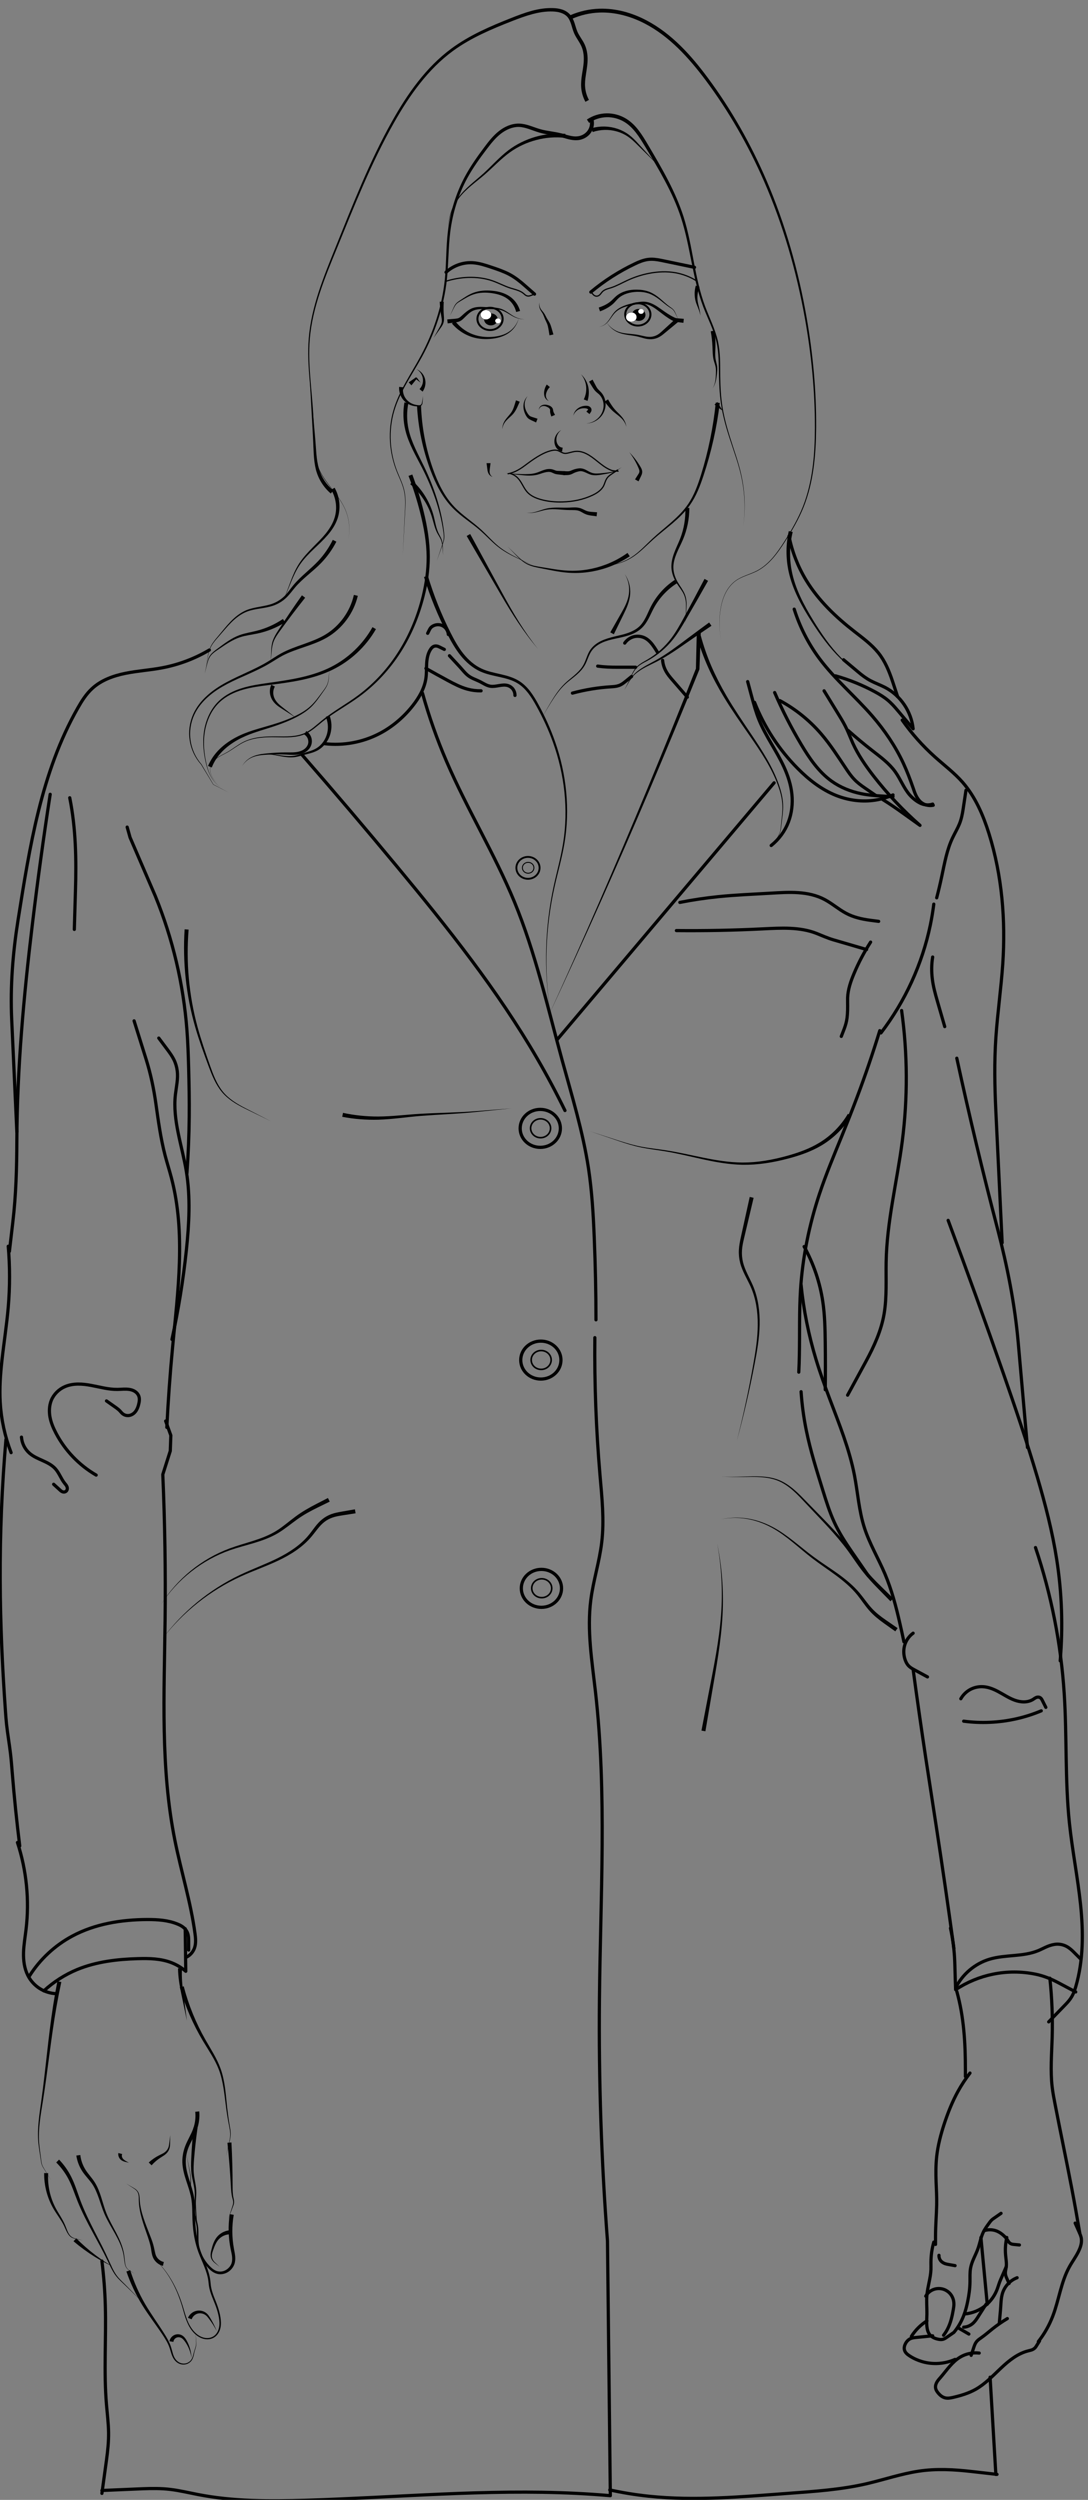 <?xml version="1.0" encoding="UTF-8"?>
<svg version="1.1" viewBox="0 0 435.56 1e3" xmlns="http://www.w3.org/2000/svg">
<rect x="0" y="0" width="435.56" height="1e3" fill="#808080" stroke="none"/>
<g transform="matrix(.161 0 0 .161 -302.6 1446.2)">
<path d="m3354.4-8689.1-9.5 3.1c2 6.1 2.1 13 0.1 19.2s-6.1 11.9-11.5 15.9c-5.3 4-11.9 6.5-18.6 7.1-6.4 0.7-13.1-0.4-19.8-2-6.9-1.6-13.8-3.9-21.1-5.8-17.2-4.3-34.5-5.4-50.4-9.9-8.5-2.3-17-5.7-25.9-8.6-8.7-2.9-18-5.3-27.8-5.5-18.6-0.2-36.3 7.8-50.4 19.2-14 11.2-25.1 25.3-35.5 39.3-17.6 23.3-34.6 47.4-48.6 73.4-22.7 42.3-36.7 89-42.3 136.6-4.7 39.9-3.6 79.9-7.6 119.3-6.8 66.2-28.2 130.6-59.7 189.3-12 22.4-25.5 44-37.8 66.3-12.3 22.1-23.5 45.2-30.5 69.6-14.4 49.8-10.8 104.3 8.6 152.2 5.9 14.6 13.1 28.7 17 43.9 4 15.1 4.2 31 3.5 46.7-1.9 39-3.8 78.1-5.6 117.2 2.1-39.1 4.3-78.1 6.4-117.2 0.9-15.7 0.8-31.7-3.1-47-3.9-15.4-11-29.6-16.8-44.2-18.9-47.7-22.1-101.8-7.5-150.9 7.1-24.1 18.4-46.8 30.7-68.8 12.5-22.1 26.1-43.6 38.4-66 32.1-58.9 54.1-123.7 61.5-190.5 4.4-39.9 3.6-79.9 8.5-119.1 5.9-46.9 20-92.8 42.5-134.1 13.9-25.3 30.8-48.9 48.5-72.1 10.5-13.7 21.2-27.3 34.4-37.6s29.2-17.5 45.3-17.1c8.4 0.2 16.8 2.5 25.2 5.3 8.5 2.8 17.1 6.3 26.2 8.9 17.1 4.9 34.5 6.1 50.6 10.3 6.8 1.8 13.7 4.2 21 6s15 3 23 2.4c8.4-0.7 16.7-3.8 23.6-8.9s12.2-12.3 14.9-20.6c2.7-8.1 2.8-17.1 0.1-25.3z" fill-rule="evenodd" opacity=".98"/>
<path d="m3284.5-8640.1 1-10c-25.2-2.1-50.6 0.5-74.8 7.5-24.1 7-47 18.2-67 33.3-22.7 17.3-41.4 38.8-62.1 57.6-10.6 9.6-21.8 18.6-32.6 28.2-10.7 9.5-21 19.7-29.5 31.3-16.3 22.4-25.3 49.9-25.4 77.4 0.8-27.5 10.5-54.5 27.1-76.1 8.6-11.3 19-21.1 29.9-30.3s22.3-17.9 33.3-27.4c21.4-18.5 40.6-39.4 63.1-55.6 19.7-14.1 42-24.4 65.4-30.5 23.3-6.2 47.8-8.1 71.6-5.4z" fill-rule="evenodd" opacity=".98"/>
<path d="m3335.2-8729.6 8.7-4.8c-5.4-9.9-8.7-21-9.5-32.3-0.8-9.5 0.3-19.3 1.8-29.2 1.4-10 3.3-20.2 4.1-30.7 1.1-14.9-0.4-30.5-6.6-44.6-2.7-6.1-6.1-11.5-9.5-16.7-3.3-5.3-6.5-10.3-8.8-15.6-2.9-6.6-4.7-14-7.2-21.6-2.5-7.7-6-15.5-11.9-22-5.4-5.8-12.3-9.7-19.6-12-7.2-2.3-14.6-3.2-21.8-3.4-18.3-0.7-36.4 2.2-53.7 6.9-17.5 4.8-34.4 11.3-51 17.9-51.5 20.3-103.2 42.5-148.1 75.6-31.7 23.3-59.3 51.7-83.4 82.5-24.4 31-45.3 64.4-64.5 98.7-56.2 100.2-97.9 207.6-140.8 313.8-14.7 36.4-29.5 72.9-41.7 110.3-12 37.3-21.3 75.6-24.5 114.6-2.9 36.1-0.7 72.3 2.5 108.2 3.2 36.1 7.3 72 8.2 108.1 0.4 17.9 0.2 35.8 1.5 53.6 1.2 17.6 4.2 35.3 11 51.7 7.8 19 20.5 35.6 33.1 51.7 12.6 16.2 25.5 32.5 33.8 51.2 10.4 23.2 13.3 49.7 8.3 74.7 5.2-25 2.4-51.5-7.9-74.9-8.3-18.8-21.1-35.2-33.6-51.4-12.5-16.3-25.1-32.8-32.8-51.7-6.6-16.3-9.4-33.9-10.6-51.4-1.2-17.8-0.8-35.6-1.2-53.5-0.7-36.2-4.6-72.2-7.6-108.2s-5-72-1.9-107.8c3.4-38.8 12.8-76.8 25-113.8 12.2-37.2 27.3-73.5 42.2-109.8 43.4-106.1 85.6-213.1 142.1-312.5 19.3-34 40.3-67 64.5-97.5 24-30.3 51.3-58.2 82.5-80.9 44.2-32.2 95.4-53.8 146.8-73.9 16.7-6.5 33.3-12.7 50.3-17.2 16.8-4.5 34-7.2 51.1-6.5 6.8 0.3 13.4 1.1 19.5 3.2 6.1 2 11.8 5.2 15.9 9.7 4.6 4.9 7.4 11.7 9.8 18.8 2.3 7.1 4.1 14.8 7.4 22.4 2.7 6.1 6.1 11.6 9.4 16.8 3.3 5.3 6.4 10.4 8.7 15.6 5.5 12.2 6.6 26.3 5.6 40.2-0.7 9.8-2.6 19.8-4.2 30-1.5 10.1-2.7 20.6-2 31.3 0.8 12.7 4.5 25.2 10.6 36.4z" fill-rule="evenodd" opacity=".98"/>
<path d="m3297.1-8944.6 4.1 9.1c21.6-9.6 45.1-15 68.8-15.9 39-1.5 78 9.3 112.9 27.4 30.4 15.8 57.8 37 82.5 61 24.8 24.1 47.1 51 68 78.8 58.2 77.7 106.7 162.5 145.7 251.5 47.5 108.7 80.7 223.6 101.7 340.5 16.1 89.9 25.1 181.1 24.9 272.4-0.1 33.3-1.4 66.6-5.8 99.6-4.4 32.7-11.8 65.2-23.9 96-12.1 30.5-28.6 59-46.2 86.8-9.1 14.3-18.6 28.4-29.7 41.2-11 12.5-23.8 23.8-38.6 31.5-8.5 4.4-17.6 7.7-26.7 11.3-8.9 3.5-17.9 7.4-25.8 13.1-11.5 8.2-20.4 19.8-26.5 32.5s-9.7 26.6-11.8 40.5c-3.9 25.5-3.1 51.6 2.2 76.8-5.2-25.2-5.8-51.3-1.8-76.7 2.2-13.9 5.8-27.7 12-40.3 6.1-12.6 15-24.1 26.4-32.2 7.8-5.5 16.7-9.3 25.7-12.8s18.2-6.8 26.9-11.2c14.9-7.8 27.9-19 39-31.6 11.3-12.8 20.9-26.9 30.1-41.2 17.8-27.7 34.5-56.3 46.8-86.9 12.3-30.9 20-63.6 24.5-96.5 4.6-33.1 6.1-66.5 6.4-99.9 0.6-91.5-7.9-183-23.6-273.2-20.4-117.3-53.1-232.8-100.3-342.3-38.7-89.6-87-175.2-145.3-253.6-20.9-28.2-43.2-55.5-68.4-80.2-25-24.5-53-46.4-84.2-62.8-35.9-19-76.4-30.4-117.4-29.1-24.9 0.8-49.7 6.4-72.6 16.4z" fill-rule="evenodd" opacity=".98"/>
<path d="m2881.9-8020.3-10-1.1c-0.6 9.8 1.9 19.5 7 27.6 5.1 8 12.7 14.2 21.3 17.6 6.1 2.4 12.7 3.4 19.1 3.4 1.2 0 2.6-0.1 4-0.4 1.3-0.3 2.7-0.9 3.8-1.8s2-2.2 2.4-3.5c0.5-1.3 0.6-2.6 0.7-3.8 0.4-5.5 0.9-10.9 1.3-16.3-1 5.3-1.9 10.7-2.8 16.1-0.3 1.2-0.5 2.3-1 3.3-0.4 0.9-1.1 1.8-2 2.3-0.8 0.6-1.9 0.9-2.9 1.1-1.1 0.1-2.2 0-3.4-0.1-6.1-0.5-12-2-17.2-4.7-7.3-3.8-13.3-9.8-16.9-16.9-3.5-7.1-4.7-15.2-3.4-22.8z" fill-rule="evenodd" opacity=".98"/>
<path d="m3338.8-8685.6 5.6 8.3c12.7-8.7 28-13.7 43.5-14.1 15.4-0.4 31 3.8 44.2 11.8 11.1 6.7 20.5 16.2 28.7 26.7 8.3 10.6 15.5 22.4 22.6 34.2 17.2 28.5 34.3 56.9 49.8 86.2 15.5 29.2 29.3 59.2 39.5 90.5 11.8 36 18.9 73.6 26.4 111.1 7.4 37.4 15.5 75 29.1 110.9 5.6 14.6 12.1 28.7 18 43 5.9 14.2 11.3 28.6 14.7 43.5 6.4 28 5.7 57.3 6.4 86.4 0.5 25.8 2 51.6 6.4 77 5.6 33.2 16 65.3 26.7 97 6.5 19.4 13.2 38.7 18.4 58.5 4.9 18.5 8.4 37.4 10.3 56.4 2.8 27.6 2.3 55.4-1.6 82.8 4.1-27.3 4.9-55.2 2.3-82.8-1.7-19.1-5.1-38.1-9.8-56.7-5.1-19.9-11.6-39.3-18-58.7-10.4-31.9-20.5-64-25.8-96.9-4.1-25.3-5.4-51-5.7-76.6-0.3-29.1 0.6-58.6-5.7-87.3-3.4-15.3-8.8-29.9-14.6-44.3s-12.1-28.6-17.5-43c-13.2-35.5-20.8-72.9-28-110.3-7.1-37.6-13.9-75.4-25.5-112.1-10.2-31.8-23.9-62.4-39.2-91.9-15.4-29.7-32.4-58.4-49.3-87-7.1-12-14.3-24-22.9-35.3-8.5-11.2-18.7-21.5-30.9-29.1-14.7-9.1-31.9-13.9-49.3-13.6-17.3 0.3-34.4 5.7-48.8 15.4z" fill-rule="evenodd" opacity=".98"/>
<path d="m3350.2-8664 3 9.5c19.1-6.5 40.4-7.1 60.1-1.5 9.6 2.7 18.8 7 27.1 12.5 8.3 5.6 15.8 12.6 23.1 19.9 17.3 17.1 34.6 34.1 51.8 51.2-16.4-17.9-32.8-35.8-49.2-53.8-6.9-7.6-14.2-15.2-22.7-21.5-8.5-6.4-18-11.3-28.1-14.8-20.7-7.1-43.7-7.7-65.1-1.5z" fill-rule="evenodd" opacity=".98"/>
<path d="m2711.5-7770.8-8.6 5c12.3 20.2 15.7 46.1 8.7 69.1-4.3 14.5-12.6 27.8-22.3 39.9-9.8 12.1-21.1 23-32.2 34.3-12.1 12.3-24 25.1-33.5 39.6s-16.2 30.6-22.2 46.7c-5.8 15.5-11.6 31.1-17.4 46.7 6.3-15.4 12.6-30.8 18.9-46.2 6.5-15.8 13.6-31.5 23.3-45.4 9.8-14 21.8-26.2 34.2-38 11.4-10.9 23.1-21.6 33.6-33.8 10.5-12.1 19.7-25.9 24.9-41.5 8.4-24.9 5.7-53.3-7.4-76.4z" fill-rule="evenodd" opacity=".98"/>
<path d="m2702-7756.4 6.4-7.7c-16.9-13.6-29.7-32.6-35.8-53.7-6.9-23.4-6.9-48.8-9.2-73.9-4.9-56.5-9.8-113-14.8-169.5 3.2 56.6 6.3 113.2 9.4 169.9 1.4 24.9 0.7 50.5 7 75.6 5.9 22.8 18.9 43.8 37 59.3z" fill-rule="evenodd" opacity=".98"/>
<path d="m2894.9-7981-9.8-1.8c-4 22.9-3.2 46.5 2.3 69 4 16.7 10.6 32.7 18 48s15.7 30.2 23.4 45.2c25.7 50.3 45.3 104.1 53.2 160.2 0.7 5 1.2 10.1 0.8 15.1-0.3 4.9-1.7 9.8-3.3 14.6-4.6 13.9-9.2 27.8-13.8 41.6 4.9-13.7 9.9-27.5 14.8-41.2 1.7-4.8 3.3-9.8 3.8-14.9 0.5-5.2 0-10.3-0.6-15.4-6.5-56.5-24.9-111.3-49.6-162.6-7.4-15.4-15.3-30.4-22.2-45.7-6.9-15.2-12.9-30.8-16.4-46.8-4.7-21.5-4.8-43.9-0.6-65.3z" fill-rule="evenodd" opacity=".98"/>
<path d="m2906.2-7787.1-6.7 7.5c25 21 44 49.6 53.8 81.2 4.2 13.7 7 28.4 14 41.4 2.9 5.3 6.2 10.1 8.5 15.4 2.2 5.2 3.1 11 3.7 16.9 0.6 7.1 1.3 14.2 1.9 21.3-0.3-7.1-0.6-14.3-0.9-21.4-0.2-5.9-0.9-11.9-2.9-17.6-2.1-5.6-5.3-10.7-7.8-15.9-6.1-12.8-8-27.2-11.7-41.4-8.5-33.1-26.6-63.8-51.9-87.4z" fill-rule="evenodd" opacity=".98"/>
<path d="m2904.7-7803.7-9.4 3.5c11.4 29.7 21 60 28.8 90.8 9.2 36.2 15.9 73.2 16.2 110.3 0.2 32.9-4.5 65.7-12.3 97.7-11.7 47.6-30.3 93.5-56.2 135.1-26.6 42.9-61.1 81-101.7 111.2-14.7 11-30.3 20.9-45.8 31-15.5 10.2-31 20.5-45.3 32.3-13.4 10.9-25.8 23-41 30-10.9 5.1-23 7.4-35.1 8.3-12.3 1-24.7 0.6-37.2 0.5-13.7-0.1-27.5 0.2-41.1 2-13.5 1.8-26.9 5.3-39.2 11.3-14.7 7.2-27.3 17.9-41.3 25.9-8.2 4.7-16.9 8.5-24.7 13.9-3.8 2.8-7.4 5.9-10.4 9.6s-5.2 8-6.4 12.6c-1.2 5.2-0.9 10.7 0.5 15.8s3.8 9.9 6.8 14.3c2.9 4.2 6.3 8 10.1 11.4-3.8-3.4-7.1-7.3-9.9-11.5-3-4.4-5.4-9.2-6.7-14.3-1.4-5.1-1.6-10.5-0.3-15.6 1.1-4.5 3.4-8.7 6.3-12.3 3-3.7 6.6-6.7 10.4-9.4 7.7-5.3 16.5-9 24.7-13.6 14.3-8 27-18.5 41.5-25.5 12.2-5.9 25.4-9.1 38.8-10.8 13.5-1.7 27.2-1.9 40.9-1.6 12.4 0.2 24.9 0.7 37.4-0.2 12.3-0.8 24.7-3.1 36.1-8.2 15.8-7.2 28.6-19.3 41.8-30 14.4-11.5 29.8-21.7 45.4-31.6 15.5-10 31.3-19.8 46.3-30.8 41.3-30.1 76.6-68.4 104-111.6 26.6-41.9 45.9-88.3 58.2-136.4 8.3-32.4 13.4-65.9 13.4-99.5 0.1-38-6.3-75.8-15.3-112.5-7.6-31.2-17.1-62-28.3-92.1z" fill-rule="evenodd" opacity=".98"/>
<path d="m2715.9-7636.8-8.9-4.5c-9.3 19-21.4 36.6-35.8 52.1-9.7 10.4-20.6 19.9-31.4 29.7-10.8 9.7-21.6 19.7-31 31.1-7.7 9.3-14.1 19.2-22.3 27.2-8.2 7.9-18.1 14.2-28.8 18.2-10.3 3.9-21.3 5.8-32.5 7.9-11.1 2-22.4 4.2-33.1 8.5-14.9 6.3-27.7 16.5-38.9 28-11.1 11.4-20.8 24-31 36.1-6.5 7.7-13.3 15.4-18 24.4-4.8 9-7.1 19-8.7 29-1.4 8.1-2.7 16.2-4.1 24.3 1.5-8.1 3.1-16.1 4.6-24.2 1.8-9.9 4.3-19.8 9.2-28.5 4.8-8.8 11.7-16.3 18.3-23.8 10.6-11.9 20.5-24.3 31.7-35.4 11.2-11 23.9-20.7 38.4-26.3 10.2-4 21.3-5.8 32.4-7.6s22.5-3.6 33.5-7.4c11.5-4.1 22.2-10.5 31.2-18.9 8.9-8.4 15.8-18.3 23.3-27.1 9.3-10.8 20-20.3 30.9-29.8 10.9-9.4 22.2-18.8 32.5-29.4 15.4-15.8 28.4-33.9 38.5-53.6z" fill-rule="evenodd" opacity=".98"/>
<path d="m2588.4-7436.3-5.4-8.4c-19.8 13.4-41.9 23.4-65.2 29.3-14 3.6-28.8 5.7-43 10.9-20.8 7.8-38.2 21.5-55.6 34.3-6.1 4.5-12.4 9.2-17 15.5s-6.8 13.8-8.4 21.2c-1.7 8.2-3.5 16.3-5.2 24.4 2-8 4.1-16.1 6.2-24.1 1.8-7.3 4.3-14.6 8.9-20.4s10.8-10.1 17.1-14.3c18-12.1 35.7-25 55.8-31.5 13.6-4.5 28.2-6 42.8-9.1 24.3-5.1 47.8-14.6 69-27.8z" fill-rule="evenodd" opacity=".98"/>
<path d="m2638.3-7497.5-8-6c-20.4 28.7-40.1 57.9-59.2 87.5-5.1 7.8-10 16-13.2 24.9-3.1 9-3.9 18.4-4.2 27.7-0.3 7.6-0.6 15.3-0.8 22.9 0.6-7.6 1.3-15.2 2-22.8 0.8-9.2 2.2-18.5 5.6-26.8 3.4-8.4 8.7-16 14.1-23.5 20.6-28.4 41.8-56.4 63.7-83.9z" fill-rule="evenodd" opacity=".98"/>
<path d="m2769.2-7502.2-9.8-2.3c-4.5 20.4-13.4 39.8-25.6 56.7-12.3 17-27.9 31.6-45.9 42.3-16.6 9.9-35.2 16.7-53.9 23.4-18.7 6.6-37.8 13.2-55.6 22.9-11.4 6.3-22 13.8-32.8 20.3-16.3 9.9-33.6 18.2-51 26.2-17.4 8.1-35 16-52 25.2s-33.4 19.8-47.8 32.9c-14.4 13-26.8 28.6-34.8 46.3-9.2 20.5-12.3 43.6-8.8 65.7 3.4 22.1 13.4 43.1 28.3 59.6 10.1 16.7 20.2 33.3 30.3 49.9 12.9 6.6 25.9 13.2 38.8 19.7-12.8-6.7-25.6-13.4-38.4-20.2-9.9-16.7-19.8-33.4-29.7-50.2-14.5-16.5-24-37.4-27.1-59.1s0.2-44.3 9.4-64.1c8-17.2 20.3-32.2 34.6-44.7 14.2-12.6 30.5-22.8 47.4-31.7s34.5-16.5 52.1-24.3c17.5-7.9 35.1-16 51.8-25.9 11.2-6.5 21.8-13.8 32.9-19.7 17.2-9.1 36-15.3 54.9-21.8 18.8-6.4 37.9-13.1 55.6-23.3 19.1-11 35.9-26.2 49.1-44 13.2-17.7 22.9-38.2 28-59.8z" fill-rule="evenodd" opacity=".98"/>
<path d="m2814.3-7419.5-8.6-4.9c-23.5 42.1-59.9 77.1-103.2 99-23.5 11.9-48.9 19.9-74.9 25.8-26.1 5.9-52.7 9.8-79.4 13.5-22.2 3.2-44.6 6.3-66.2 13-21.6 6.6-42.6 16.9-58.9 32.8-17.6 17.2-28.9 40-34.3 63.8-6.4 28.8-4.5 59 2.1 87.6 3.9 16.8 9.6 33.6 20.4 47.1 4.9 6.1 10.7 11.4 17.3 15.6-6.5-4.3-12.3-9.7-17-15.8-10.6-13.6-16-30.4-19.6-47.2-6.2-28.6-7.6-58.5-0.8-86.7 5.6-23.4 17-45.6 34.3-61.9 16-15.2 36.5-24.9 57.8-31.1 21.2-6.2 43.4-8.9 65.6-11.8 26.8-3.3 53.6-6.8 80.2-12.4 26.3-5.6 52.5-13.4 76.9-25.3 45-21.9 83.3-57.5 108.3-101.1z" fill-rule="evenodd" opacity=".98"/>
<path d="m2396.8-7079.5 9.3 3.8c2.8-7.3 6.4-14.2 10.7-20.8 17.1-26.4 44.8-45.2 74.5-57.9 22.3-9.5 46.1-15.8 69.5-23.6 19.6-6.5 38.9-14.1 57.2-23.7 12.3-6.5 24.2-14 34.3-23.5 12.3-11.6 21.5-25.7 31.1-39.2 3.8-5.3 7.7-10.7 10.2-16.8s3.4-12.7 3.8-19.3l1.2-18.6c-0.6 6.2-1.1 12.4-1.7 18.6-0.6 6.5-1.6 13-4.1 18.9-2.6 5.9-6.6 11.2-10.5 16.4-10 13.3-19.5 27.1-31.8 38-10.1 9.1-21.9 16.1-34.2 22.2-18.3 9.1-37.5 16.1-57.1 22-23.4 7.2-47.4 13-70.5 22.1-30.9 12.2-60.4 31.2-79.8 59.2-4.7 7-8.8 14.4-12.1 22.2z" fill-rule="evenodd" opacity=".98"/>
<path d="m2563-7276.8-8.9-4.5c-2.6 5.7-3.9 12.1-3.6 18.3s2 12.2 4.9 17.6c2.9 5.3 6.7 9.8 11.1 13.7 4.4 3.8 9.1 6.9 13.8 9.9 11.8 7.6 23.6 15.2 35.4 22.7-11-8.6-22.1-17.2-33.2-25.8-4.3-3.4-8.6-6.8-12.2-10.7-3.7-3.9-6.7-8.2-8.7-12.9-1.9-4.6-2.9-9.7-2.6-14.5 0.2-4.9 1.6-9.7 4-13.8z" fill-rule="evenodd" opacity=".98"/>
<path d="m2641.2-7166.2-5.2 8.5c4.1 2.4 7.4 6.4 9 11s1.6 10-0.3 14.6c-1.6 4.1-4.7 7.9-8.5 10.7-3.9 2.9-8.5 4.9-13.4 6.1-9.7 2.6-20.5 2.1-31.3 2.1-16.3-0.1-32.6 0.9-48.8 2.5-13.2 1.3-26.9 3.3-38.7 9.6-9.5 5-17.4 12.8-22.6 22 5.6-9 13.8-16.3 23.2-20.8 11.8-5.6 25.2-6.8 38.4-7.6 16.1-0.8 32.3-1.1 48.4-0.3 10.6 0.6 21.8 1.6 33-0.7 5.6-1.2 11.2-3.3 16.2-6.6 4.9-3.4 9.2-8 11.8-13.8 2.9-6.4 3.4-13.7 1.4-20.6-2-6.8-6.5-12.8-12.6-16.7z" fill-rule="evenodd" opacity=".98"/>
<path d="m2698.9-7205.2-9.3 3.7c5.4 12.4 6.6 26.7 3.6 40-3.7 15.6-13.6 30.2-27.5 38.3-9.5 5.7-20.9 8.3-32.1 11.9-7.1 2.3-14 4.8-21 6.1-10.8 2-22.1 1.1-33.2-0.4-11.2-1.5-22.3-3.6-33.7-3.9-7.6-0.2-15.3 0.4-22.8 1.9 7.5-1.2 15.2-1.5 22.8-1 11.2 0.8 22.2 3.3 33.3 5.3 11.2 2 22.7 3.4 34.2 1.8 7.5-1.1 14.7-3.4 21.7-5.3 11.2-3 22.9-5.3 33.7-11 15.9-8.6 27.7-24.1 32.5-41.7 4.1-14.9 3.4-31.1-2.2-45.7z" fill-rule="evenodd" opacity=".98"/>
<path d="m2926.4-7975-10 0.4c2.9 54.6 14.1 108.6 33.2 159.6 12.9 34.4 29.9 68.3 55.8 94.7 10.6 10.8 22.4 20.1 34.3 29.1s23.9 17.7 35 27.6c14.1 12.5 27 26.7 41.8 38.6 14.9 12 31.8 21.1 49 29.2 14.8 7 29.7 14 44.5 21-14.7-7.3-29.4-14.5-44.1-21.8-17-8.5-33.6-17.8-48.1-29.9s-27-26.5-41-39.4c-11.1-10.2-23-19.3-34.7-28.5s-23.1-18.5-33.2-29.2c-24.8-26.1-40.7-59.6-52.8-93.8-17.9-50.7-27.9-104-29.7-157.6z" fill-rule="evenodd" opacity=".98"/>
<path d="m3663.9-7983.6-7.8 6.2c3.5 3 7 5.9 10.7 8.5 3.4 2.5 6.8 4.8 10.3 7-2.4-3.4-4.6-6.8-6.8-10.2-2.3-3.8-4.4-7.6-6.4-11.5z" fill-rule="evenodd" opacity=".98"/>
<path d="m3669.3-7981.4-10-1.1c-6.2 60.8-18.5 121.1-36.7 179.6-8 25.4-17 50.6-31.8 72.4-11.4 16.9-26.2 31.4-41.6 45.1-15.6 13.8-32 26.8-47.3 41-17.1 16-32.8 33.6-52.3 46.1-22.1 14.3-48.8 21.7-75.3 20.7 26.5 1.5 53.4-5.4 76.1-19.4 19.9-12.4 36.1-29.8 53.4-45.3 15.5-13.9 32.1-26.6 48-40.1 15.8-13.5 31-28 43.1-45.2 15.7-22.2 25.5-47.8 33.9-73.3 19.5-58.6 33-119.1 40.5-180.5z" fill-rule="evenodd" opacity=".98"/>
<path d="m2943.4-7552-9.6 3c15.1 48.9 34.6 96.4 58 141.9 9.5 18.5 19.9 36.8 33.1 53.3 13.3 16.4 29.7 30.8 49.2 39.7 15.5 6.9 31.9 10.1 47.8 13.6 15.8 3.5 31.6 7.6 44.8 15.8 10.2 6.2 18.8 14.8 26.3 24.4 7.5 9.7 13.9 20.4 19.9 31.3 16.2 29.2 30.4 59.5 41.6 90.9 28.7 79.6 38.6 166.5 25.2 250.2-5.8 36.5-16 72.2-23.8 108.6-21.5 100.4-24.5 204.6-8.8 305.9-14.9-101.4-11-205.5 11.3-305.4 8-36.1 18.5-71.8 24.7-108.6 14.2-84.2 5-171.9-23.4-252.6-11.1-31.8-25.1-62.5-41.2-92-6-11.1-12.5-22.1-20.3-32.4-7.7-10.1-16.8-19.3-27.8-26.2-14.4-9-30.9-13.4-46.9-17.1s-31.9-6.8-46.2-13.5c-18-8.2-33.4-22-46-37.8-12.5-15.8-22.4-33.7-31.7-52.1-22.8-45.2-41.7-92.4-56.2-140.9z" fill-rule="evenodd" opacity=".98"/>
<path d="m3622.1-7413.2-10-0.3c-0.7 30.7-1.4 61.4-2.2 92.1-39.4 100.2-79.9 200.1-121.2 299.8-78.2 188.4-159.7 375.5-244.4 561.1 86.5-184.8 169.9-371.1 249.9-558.8 42.4-99.6 83.9-199.7 124.5-300.3 1.1-31.2 2.3-62.4 3.4-93.6z" fill-rule="evenodd" opacity=".98"/>
<path d="m3562.7-7533.4-5.4-8.4c-25.2 16.6-45.9 39.8-59.5 66.5-4.4 8.7-8 17.5-12.2 25.8-4.2 8.2-8.9 16-15.2 22.2-7.8 7.8-18 13.1-28.7 17s-22.1 6.3-33.5 9c-11.4 2.8-22.9 5.9-33.8 11.1-10.8 5.1-20.8 12.7-27.6 22.8-3.6 5.5-6.1 11.5-8.3 17.4-2.3 5.9-4.4 11.8-7.2 17.3-1.2 2.4-2.6 4.7-4.1 7-5.4 8.2-12.8 15.1-20.4 21.7-7.7 6.5-15.8 12.8-23.2 19.9-14.3 13.9-25.2 30.7-35.4 47.7-6.8 11.3-13.3 22.8-19.6 34.5 6.5-11.5 13.3-22.9 20.3-34.1 10.5-16.7 21.7-33.3 36.1-46.6 7.4-6.9 15.6-12.9 23.5-19.4 7.8-6.4 15.5-13.4 21.4-21.9 1.6-2.3 3.1-4.7 4.5-7.2 3-5.7 5.3-11.7 7.6-17.5 2.4-5.8 4.9-11.5 8.3-16.4 6.3-9.3 15.9-16 26.2-20.8 10.4-4.7 21.6-7.5 33-10 11.4-2.4 23-4.7 34.3-8.5 11.4-3.8 22.5-9.4 31.5-18 7.2-6.9 12.6-15.2 17-23.7 4.6-8.5 8.4-17.3 12.8-25.5 13.5-25.2 33.6-46.7 57.6-61.9z" fill-rule="evenodd" opacity=".98"/>
<path d="m3593.6-7720.6-10 0.2c0.9 25.6-3.4 51.6-12.7 75.7-4.5 11.5-10.2 22.9-14.7 34.9-4.6 12-7.8 24.9-7.2 38 0.8 14.2 6.2 27.7 13.8 39.4 6 9.3 13.1 17.6 17.4 27.4 2.1 4.9 3.5 10.1 4.3 15.4 0.7 5.3 0.7 10.8 0.6 16.2-0.3 13.4-0.6 26.7-0.8 40l2.1-39.9c0.3-5.5 0.5-11-0.1-16.5-0.5-5.5-1.9-11-3.9-16.1-4.1-10.4-11.1-19.2-16.6-28.4-7-11.5-11.7-24.5-11.9-37.7-0.3-12.1 3.3-24.1 8-35.6 4.7-11.4 10.8-22.5 15.8-34.4 10.5-24.7 15.9-51.6 15.9-78.6z" fill-rule="evenodd" opacity=".98"/>
<path d="m3640.1-7539.5-8.8-4.8c-16.9 32.3-34 64.4-51.4 96.4-9.4 17.3-18.9 34.5-30.5 50.1-16.5 22.1-37.5 40.9-61.5 54.7-7.9 4.5-16.2 8.8-23.1 15.1-6.8 6.4-11.5 14.6-15.3 23-5.6 12-11.1 23.9-16.6 35.9 5.8-11.8 11.7-23.6 17.6-35.4 4.1-8.2 8.9-16.1 15.6-22s15-9.9 23.1-14.2c24.8-13.3 46.7-31.8 64.3-53.9 12.4-15.7 22.4-32.9 32.3-49.9 18.4-31.6 36.4-63.2 54.3-95z" fill-rule="evenodd" opacity=".98"/>
<path d="m3648.6-7427.8-5.8-8.2c-17.9 13.1-35.8 26.3-53.6 39.6-25.6 19.2-51 38.6-78.7 54.1-15.8 8.8-32.6 16.6-46.9 28.1-4.4 3.6-8.5 7.6-12 12-3.6 4.5-6.4 9.4-9.1 14.4-3.7 6.7-7.4 13.4-11.1 20.2 4-6.6 7.9-13.2 11.8-19.8 2.9-4.9 5.9-9.6 9.5-13.8 3.6-4.3 7.8-8 12.2-11.3 14.4-10.9 31.2-17.9 47.5-26.2 28.6-14.7 55-33.4 81.2-51.6 18.3-12.6 36.6-25.1 55-37.5z" fill-rule="evenodd" opacity=".98"/>
<path d="m3622-7403.3-9.7 2.7c7.6 26 17 51.5 28 76.1 11.6 25.7 24.9 50.4 39.5 74.4 19.9 32.8 42 64 63.8 95.4 27.4 39.5 54.7 79.6 70.8 124.7 5.3 14.6 9.3 29.8 10.3 45.3 1.3 18.9-2.1 37.9-3.8 57-0.3 3.5-0.6 7-1.4 10.3-0.9 3.4-2.4 6.5-4.1 9.6-5.6 10.5-11.2 21.1-16.8 31.6 5.8-10.4 11.6-20.9 17.4-31.3 1.7-3.1 3.3-6.2 4.2-9.7 1-3.4 1.3-6.9 1.7-10.4 2-19 5.7-38 4.8-57.2-0.8-15.8-4.6-31.3-9.7-46.1-15.5-45.8-42.3-86.8-69.1-126.8-21.3-31.7-42.8-63.2-62-96.1-14-24-26.7-48.7-37.7-74.1-10.5-24.5-19.2-49.7-26.2-75.4z" fill-rule="evenodd" opacity=".98"/>
<path d="m3850.6-7660.8-9.8-2.3c-7.4 33.1-7.5 67.6-0.4 100.5 9.9 45.4 32.7 86.4 57.5 124.9 20.8 32.4 43.5 64.1 71.2 91 19 18.3 40.9 33.3 63.5 46.6l36 21c-11.9-7.2-23.7-14.5-35.5-21.8-22.4-13.7-43.8-29.1-62.2-47.6-27-27.3-48.7-59.2-68.8-91.9-23.7-38.9-45.5-79.7-53.9-123.7-6.2-32-5.4-65.2 2.4-96.7z" fill-rule="evenodd" opacity=".98"/>
<path d="m3854.3-7469.1c13.9 44.1 35.2 85.8 62.8 122.9 38.8 51.9 89.1 93.9 131.5 142.8 30.7 35.5 57.3 74.7 77.1 117.2 9.3 20 17.1 40.6 24.3 61.4 2.2 6.6 4.4 13.2 7.5 19.4 3.1 6.1 7.1 12 12.5 16.3 8.3 6.7 19.6 9.4 30 7.2" fill="none" opacity=".98" stroke="#000" stroke-linecap="round" stroke-linejoin="round" stroke-width="8"/>
<path d="m3797.1-6881.9c19.2-15.3 34.2-35.7 42.9-58.6 8.3-21.7 10.9-45.4 8.6-68.6-2.4-23.8-10-46.8-20-68.5-18.3-39.7-44.8-75.3-61.5-115.8-7.7-18.9-13.2-38.7-18.5-58.5l-10-37.2" fill="none" opacity=".98" stroke="#000" stroke-linecap="round" stroke-linejoin="round" stroke-width="8"/>
<path d="m3755.7-7237.6c24.1 61.2 60.8 117.5 107.2 164.2 27.6 27.9 59.2 52.7 95.7 67.2 31.1 12.3 65.5 16.8 98.5 11.4 14.8-2.4 29.3-6.7 42.9-12.8" fill="none" opacity=".98" stroke="#000" stroke-linecap="round" stroke-linejoin="round" stroke-width="8"/>
<path d="m3805.7-7261.9c19.1 44.2 41.1 87.2 65.7 128.5 20.4 34.3 43.4 68.2 75.7 91.5 22 15.8 47.8 26.1 74.3 31.4 16.5 3.3 33.3 4.7 50 5.7 9.5 0.6 19.1 1.1 28.6 1.4" fill="none" opacity=".98" stroke="#000" stroke-linecap="round" stroke-linejoin="round" stroke-width="8"/>
<path d="m3818.6-7241.9c38.9 21 74 49.3 102.8 82.8 23 26.7 41.9 56.5 61.5 85.7 6.3 9.5 12.8 18.9 20.7 27.1 7.8 8.3 17 15.1 26.4 21.5l27.1 18.6" fill="none" opacity=".98" stroke="#000" stroke-linecap="round" stroke-linejoin="round" stroke-width="8"/>
<path d="m4074.3-6996.2c18.1 11.2 35.5 23.3 52.8 35.7l40 28.6c-42.3-37.2-81.1-78.4-115.7-122.9-19.7-25.4-38.1-52.1-51.4-81.4-5.1-11.4-9.6-23.1-14.8-34.4-5.3-11.3-11.5-22.1-18.1-32.8l-38.5-62.8" fill="none" opacity=".98" stroke="#000" stroke-linecap="round" stroke-linejoin="round" stroke-width="8"/>
<path d="m3988.6-7167.6c19.4 17.3 39.4 34 60 50 20.5 16 42 31.6 57.1 52.8 13.1 18.3 21 40.2 35.7 57.2 4.7 5.3 10 10.1 15.7 14.2 6.5 4.7 13.7 8.5 21.5 10 6.6 1.3 13.6 0.8 20-1.4" fill="none" opacity=".98" stroke="#000" stroke-linecap="round" stroke-linejoin="round" stroke-width="8"/>
<path d="m3957.1-7303.4c34.3 9.6 67.4 23.1 98.6 40 10.6 5.8 21.1 12.1 30.4 19.8 9.4 7.7 17.5 16.7 25.3 26l38.6 45.7c-4.4-43-31.6-83-70-102.9-11.5-5.9-23.8-10.3-35.3-16.3s-21.9-13.9-31.8-22.3l-35.8-30" fill="none" opacity=".98" stroke="#000" stroke-linecap="round" stroke-linejoin="round" stroke-width="8"/>
<path d="m3432.9-7384.8c5.3-7.7 13.5-13.4 22.5-15.8 9.1-2.3 19.1-1.2 27.5 3 10.3 5.2 17.8 14.6 24.2 24.2 2.5 3.8 4.9 7.6 7.2 11.5" fill="none" opacity=".98" stroke="#000" stroke-linecap="round" stroke-linejoin="round" stroke-width="8"/>
<path d="m3527.1-7341.9c0.8 9.2 3.6 18.2 8 26.3 4.3 8.1 10.3 15.3 16.3 22.2l37.2 42.9" fill="none" opacity=".98" stroke="#000" stroke-linecap="round" stroke-linejoin="round" stroke-width="8"/>
<path d="m3160-7254.8c0.1-5.3-1.5-10.6-4.6-15-3-4.3-7.5-7.6-12.5-9.3-7.1-2.3-14.8-1.4-22.2-0.1-7.3 1.2-14.8 2.8-22.1 1.6-9.3-1.5-17.3-7.2-25.7-11.5-9.6-4.8-20.1-7.9-28.6-14.3-5.3-3.9-9.7-8.9-14-13.8-4.3-5-8.7-9.9-13.2-14.7l-20-21.5" fill="none" opacity=".98" stroke="#000" stroke-linecap="round" stroke-linejoin="round" stroke-width="8"/>
<path d="m2687.1-7134.8c45.9 5.3 93.2-3.3 134.3-24.3 32.8-16.7 61.5-41.1 84.3-70 15.9-20.1 29.3-43.1 32.9-68.5 1.7-12.1 1.1-24.4 1.8-36.6s2.9-24.6 9.6-34.9c1.9-2.8 4.1-5.5 7.1-7.1 2.5-1.3 5.3-1.7 8-1.3 2.8 0.3 5.3 1.5 7.8 2.7l11.4 5.7" fill="none" opacity=".98" stroke="#000" stroke-linecap="round" stroke-linejoin="round" stroke-width="8"/>
<path d="m2994.3-7406.2c-0.3-4.5-1.7-9-4.2-12.7-2.5-3.8-5.9-6.9-10-9-4-2-8.6-2.9-13.1-2.6s-9 1.8-12.7 4.3c-1.6 1-3 2.3-4.2 3.7-1.2 1.5-2.1 3.2-3 4.9l-4.2 8.5" fill="none" opacity=".98" stroke="#000" stroke-linecap="round" stroke-linejoin="round" stroke-width="8"/>
<path d="m2930-7260.5c16.1 57.9 36.2 114.8 60 170 51.1 118.6 119.3 229.2 168.6 348.6 52.2 126.5 82.4 260.8 118.5 392.8 24.5 89.4 51.9 178.4 65.8 270 8.5 56.8 11.9 114.1 14.2 171.5 2.8 68 4.3 136.1 4.3 204.2" fill="none" opacity=".98" stroke="#000" stroke-linecap="round" stroke-linejoin="round" stroke-width="8"/>
<path d="m3804.3-7037.6-538.6 637.1" fill="none" opacity=".98" stroke="#000" stroke-linecap="round" stroke-linejoin="round" stroke-width="8"/>
<path d="m2631.4-7106.2c79.7 91.4 158.3 183.8 235.7 277.1 126 151.8 249.6 306.7 348.6 477.2 24.4 42 47.3 84.9 68.6 128.5" fill="none" opacity=".98" stroke="#000" stroke-linecap="round" stroke-linejoin="round" stroke-width="8"/>
<path d="m3570-6740.5c31.7-6.3 63.6-11 95.7-14.3 43.2-4.4 86.7-6 130-8.6 22.8-1.3 45.7-2.9 68.5-1.3 22.8 1.5 45.6 6.3 65.8 17.1 18.5 9.8 34.4 24 52.9 33.9 18.4 10 39.2 14.7 60 17.5l21.4 2.8" fill="none" opacity=".98" stroke="#000" stroke-linecap="round" stroke-linejoin="round" stroke-width="8"/>
<path d="m3561.4-6670.5c72 0.7 143.9-0.7 215.7-4.3 44.8-2.2 91.2-5 132.9 11.4 13.8 5.5 27.2 11.6 41.4 15.8l82.9 24.2" fill="none" opacity=".98" stroke="#000" stroke-linecap="round" stroke-linejoin="round" stroke-width="8"/>
<path d="m4044.3-6641.9c-16.1 24.9-30 51.2-41.4 78.5-8.1 19.2-15 39.3-15.8 60-0.1 3.9 0 7.7 0 11.5 0.2 12.9 0.2 25.8-1.4 38.5-1.2 9.4-3.8 18.4-7.1 27.2l-7.2 18.6" fill="none" opacity=".98" stroke="#000" stroke-linecap="round" stroke-linejoin="round" stroke-width="8"/>
<path d="m3365.7-7327.6c16.1 2.3 32.4 2.8 48.6 2.8h45.7" fill="none" opacity=".98" stroke="#000" stroke-linecap="round" stroke-linejoin="round" stroke-width="8"/>
<path d="m3302.9-7260.5c31.2-8.4 63.4-13.7 95.7-15.7 6.4-0.4 13-0.8 19.1-2.9 6.2-2 11.6-5.9 16.6-10l15.7-12.8" fill="none" opacity=".98" stroke="#000" stroke-linecap="round" stroke-linejoin="round" stroke-width="8"/>
<path d="m2938.6-7321.9c18 10.2 36.1 20.2 54.3 30 15.6 8.4 31.4 16.7 48.5 21.4 11.2 3.1 22.8 4.5 34.3 4.3" fill="none" opacity=".98" stroke="#000" stroke-linecap="round" stroke-linejoin="round" stroke-width="8"/>
<path d="m3841.4-7650.5c7.7 38.8 22.3 76.2 42.9 110 30.5 50 73.7 91.2 120 127.1 20.8 16.2 42.4 32 59 52.5 16.7 20.5 26.9 45.4 35.3 70.4l12.8 38.6" fill="none" opacity=".98" stroke="#000" stroke-linecap="round" stroke-linejoin="round" stroke-width="8"/>
<path d="m4122.9-7193.4c23.6 33.5 50.9 64.2 81.4 91.5 23.1 20.7 48.1 39.5 68.6 62.8 31.8 36.3 51.3 81.7 65.7 127.7 32.6 104.2 41.6 214.9 34.3 323.8-4.2 60.9-12.9 121.5-17.1 182.5-4.2 60.9-3 122.1-0.1 183.2l15.7 327.1" fill="none" opacity=".98" stroke="#000" stroke-linecap="round" stroke-linejoin="round" stroke-width="8"/>
<path d="m4258.6-6353.4c30.8 142.2 64.7 283.6 101.4 424.3 24.2 92.9 43 187.3 51.4 282.9l22.9 260" fill="none" opacity=".98" stroke="#000" stroke-linecap="round" stroke-linejoin="round" stroke-width="8"/>
<path d="m4237.1-5950.5c47.1 126.2 92.9 252.8 137.2 380 29.7 85.2 58.7 170.6 84.3 257.1 19.9 67.7 37.7 136.1 48.5 205.8 12.9 83 15.8 167.6 8.6 251.4" fill="none" opacity=".98" stroke="#000" stroke-linecap="round" stroke-linejoin="round" stroke-width="8"/>
<path d="m4454.3-5137.6c39.4 117.1 63.4 239.5 71.4 362.8 6.9 107.1 1.8 214.8 12.9 321.4 7.1 68.1 20.7 135.4 27.8 203.5 7 68.1 7.2 138-12.1 203.7-2.5 8.3-5.3 16.5-9.6 24s-10.1 14.1-16.1 20.3l-41.5 42.8" fill="none" opacity=".98" stroke="#000" stroke-linecap="round" stroke-linejoin="round" stroke-width="8"/>
<path d="m4255.7-4043.4c16.7-34 48-60.5 84.3-71.4 19.8-5.9 40.5-7.3 61.1-9.2 20.5-1.8 41.3-4.3 60.3-12.2 7.7-3.2 15-7.2 22.7-10.4 7.7-3.1 15.8-5.4 24.2-5.6 8.3-0.1 16.6 2 23.9 6s13.4 9.8 19.2 15.7l14.3 14.3" fill="none" opacity=".98" stroke="#000" stroke-linecap="round" stroke-linejoin="round" stroke-width="8"/>
<path d="m4268.6-4761.9c5.4-9.5 13.4-17.4 22.9-22.7 9.5-5.2 20.5-7.8 31.4-7.3 13 0.5 25.5 5.4 37.1 11.4 14.2 7.4 27.4 16.6 42.4 22.1 7.5 2.7 15.5 4.4 23.4 4.3 8-0.1 16.1-2.1 22.8-6.4 1.9-1.3 3.8-2.7 5.9-3.8 2-1.1 4.3-1.8 6.7-1.7 2.3 0.1 4.6 1 6.3 2.6s2.9 3.7 3.9 5.8l8.6 17.1" fill="none" opacity=".98" stroke="#000" stroke-linecap="round" stroke-linejoin="round" stroke-width="8"/>
<path d="m4275.7-4706.2c21.8 2.9 43.8 3.8 65.7 2.8 43.6-1.9 86.9-11.6 127.2-28.5" fill="none" opacity=".98" stroke="#000" stroke-linecap="round" stroke-linejoin="round" stroke-width="8"/>
<path d="m2400-7367.6c-36.1 21.4-75.9 36.4-117.1 44.2-30.3 5.8-61.2 7.6-91.3 13.7-30.2 6.1-60.4 16.9-83 37.8-14.9 13.7-25.8 31-35.7 48.5-91 159.6-119.8 345.8-148.6 527.2-13 81.7-19.5 164.5-15.7 247.1l12.8 278.6" fill="none" opacity=".98" stroke="#000" stroke-linecap="round" stroke-linejoin="round" stroke-width="8"/>
<path d="m2004.3-7009.1c-16.6 107.4-31.3 215-44.3 322.9-21.5 178.8-38 358.5-38.6 538.6-0.2 67.2-2.1 134.6-10 201.4l-8.5 72.8" fill="none" opacity=".98" stroke="#000" stroke-linecap="round" stroke-linejoin="round" stroke-width="8"/>
<path d="m2052.9-7000.5c15.3 76 16.6 154 14.2 231.4l-2.8 95.7" fill="none" opacity=".98" stroke="#000" stroke-linecap="round" stroke-linejoin="round" stroke-width="8"/>
<path d="m1900-5886.2c4.3 50.3 4.3 101.1 0 151.4-3.8 44.5-10.9 88.5-15.7 132.9-3.8 34.1-6.2 68.5-4.3 102.8 2.4 43 11.6 85.6 27.1 125.7" fill="none" opacity=".98" stroke="#000" stroke-linecap="round" stroke-linejoin="round" stroke-width="8"/>
<path d="m1894.3-5406.2c-10 116.4-14.8 233.2-14.3 350 0.4 107.7 5.3 215.4 12.9 322.8 0.8 11.5 1.6 22.9 2.8 34.3 2.7 24.9 7.1 49.5 10 74.3 1.8 15.7 3 31.4 4.3 47.2 4.9 60.6 11.1 121.1 18.6 181.4" fill="none" opacity=".98" stroke="#000" stroke-linecap="round" stroke-linejoin="round" stroke-width="8"/>
<path d="m1922.9-4404.8c22.6 69.2 30 143.4 21.4 215.7-2.3 19.3-5.7 38.4-6.3 57.8-0.5 19.3 1.9 39.2 10.6 56.5 6.6 13.3 16.9 24.7 29.4 32.7s27.2 12.5 42 13" fill="none" opacity=".98" stroke="#000" stroke-linecap="round" stroke-linejoin="round" stroke-width="8"/>
<path d="m1952.9-4073.4c26-41.1 62.8-75.4 105.7-98.5 56.8-30.7 122.6-41.2 187.1-41.5 25.7 0 52 1.6 75.7 11.5 4.2 1.7 8.2 3.7 11.8 6.2 3.7 2.6 7 5.8 9.4 9.5 2.5 3.7 4.2 8 5 12.4 0.9 4.3 1 8.8 1 13.3v22.9" fill="none" opacity=".98" stroke="#000" stroke-linecap="round" stroke-linejoin="round" stroke-width="8"/>
<path d="m1988.6-4036.2c24.2-22.3 52.4-40.3 82.8-52.9 47.7-19.6 99.9-25.7 151.5-27.1 28-0.8 56.7-0.1 82.8 10 13 5 25.2 12.3 35.7 21.4l-1.4-105.7" fill="none" opacity=".98" stroke="#000" stroke-linecap="round" stroke-linejoin="round" stroke-width="8"/>
<path d="m2344.3-4120.5c8.5-4.6 15.2-12.4 18.6-21.4 4.3-11.8 3.1-24.8 1.4-37.2-10.6-78.2-34.5-154-50-231.4-36-179.4-26.4-364.2-24.3-547.1 1.4-120.5-0.5-241.1-5.7-361.5l18.6-58.5 1.4-38.6-12.9-35.7" fill="none" opacity=".98" stroke="#000" stroke-linecap="round" stroke-linejoin="round" stroke-width="8"/>
<path d="m2118.6-5317.6c-42.3-24.5-77.4-61.1-100-104.3-6.6-12.6-12.2-25.8-14.8-39.7-2.5-13.9-2-28.6 3.3-41.8 6.3-15.3 19.1-27.8 34.3-34.2 20.3-8.6 43.3-6.9 65-2.8 21.6 4 43 10.2 65 9.9 9.9-0.1 19.8-1.5 29.5 0 4.8 0.7 9.6 2.2 13.8 4.8s7.7 6.4 9.6 10.9c1.4 3.4 1.9 7.1 1.7 10.7-0.1 3.6-0.8 7.2-1.7 10.7-1.1 4.4-2.5 8.6-4.6 12.6-2 3.9-4.8 7.6-8.3 10.3-3.6 2.8-8 4.7-12.6 5s-9.3-0.9-13.1-3.6c-3.2-2.2-5.6-5.4-8.2-8.2-2.7-2.8-5.8-5.2-8.9-7.5l-24.3-17.1" fill="none" opacity=".98" stroke="#000" stroke-linecap="round" stroke-linejoin="round" stroke-width="8"/>
<path d="m1932.9-5411.9c1.1 15.2 8.4 29.9 20 40 9.4 8.2 21.3 13.2 32.7 18.3 11.5 5.2 23.1 10.9 31.5 20.2 9.5 10.6 14.1 24.7 22.9 35.8 2.1 2.6 4.4 5.1 5.8 8.2 0.7 1.5 1.1 3.2 1.1 4.8 0 1.7-0.4 3.4-1.2 4.8-0.8 1.5-2.1 2.7-3.6 3.4-1.5 0.8-3.3 1-4.9 0.8-1.7-0.2-3.3-0.9-4.7-1.7-1.4-0.9-2.7-2.1-3.9-3.2l-15.7-14.3" fill="none" opacity=".98" stroke="#000" stroke-linecap="round" stroke-linejoin="round" stroke-width="8"/>
<path d="m2294.3-5436.2c3.3-66.3 8-132.5 14.3-198.6 13.3-140.6 33-284.8-2.9-421.4-4.9-18.7-10.8-37.1-15.7-55.7-11-42.2-16.8-85.5-22.9-128.6-5.2-37.2-13-74.1-24.2-110l-30-95.7" fill="none" opacity=".98" stroke="#000" stroke-linecap="round" stroke-linejoin="round" stroke-width="8"/>
<path d="m2307.1-5654.8c16-73.1 27.9-147 35.8-221.4 6.8-65.1 10.5-131.1 0-195.7-10.4-63.9-34.7-127.1-27.2-191.5 2.3-19.5 7-39.1 4.5-58.6-1.2-9.7-4-19.3-8.4-28.1s-10.2-16.8-16.1-24.7l-21.4-28.6" fill="none" opacity=".98" stroke="#000" stroke-linecap="round" stroke-linejoin="round" stroke-width="8"/>
<path d="m2344.3-6067.6c3.4-47.1 5.3-94.3 5.7-141.5 0.4-40-0.4-80-1.4-120-0.9-31.4-1.9-62.9-4.3-94.3-8.7-114.1-35.3-226.8-78.6-332.8l-62.8-145.7-7.2-25.7" fill="none" opacity=".98" stroke="#000" stroke-linecap="round" stroke-linejoin="round" stroke-width="8"/>
<path d="m4070-6416.2c60.4-78.8 102.7-171.4 122.9-268.6 3.5-17 6.3-34.2 8.5-51.4" fill="none" opacity=".98" stroke="#000" stroke-linecap="round" stroke-linejoin="round" stroke-width="8"/>
<path d="m4208.6-6751.9c4.7-18 9-36.1 12.8-54.3 7-32.5 12.7-65.8 27.2-95.7 5.4-11.3 11.9-22.1 16.6-33.7s7.2-23.9 9.1-36.3l7.1-47.2" fill="none" opacity=".98" stroke="#000" stroke-linecap="round" stroke-linejoin="round" stroke-width="8"/>
<path d="m4198.6-6604.8c-3 18.2-3.1 36.7-0.8 54.9 2.2 18.3 7.1 36 12.2 53.7l18.6 64.3" fill="none" opacity=".98" stroke="#000" stroke-linecap="round" stroke-linejoin="round" stroke-width="8"/>
<path d="m4121.4-6471.9c15 107.8 15.4 217.7 1.5 325.7-13 100.1-38.4 199-40 300-0.7 42.5 2 85.3-4.9 127.2-7 41.9-24.9 81.2-45.1 118.5l-45.8 84.3" fill="none" opacity=".98" stroke="#000" stroke-linecap="round" stroke-linejoin="round" stroke-width="8"/>
<path d="m4067.1-6421.9c-17.3 56.3-36.3 112-57.1 167.1-11.9 31.6-24.4 63-37.1 94.3-19.5 47.8-39.5 95.4-55.8 144.3-25.6 77.1-42 157.4-47.1 238.6-3.4 53.7-1.8 107.6-2.9 161.4-0.2 14.3-0.7 28.6-1.4 42.8" fill="none" opacity=".98" stroke="#000" stroke-linecap="round" stroke-linejoin="round" stroke-width="8"/>
<path d="m3871.4-5524.8c2.2 32.2 6.5 64.2 12.9 95.7 10.3 50.9 26.1 100.5 41.4 150 8.3 26.8 16.8 53.7 28.5 79.2s27 49.2 42.9 72.3l41.5 60" fill="none" opacity=".98" stroke="#000" stroke-linecap="round" stroke-linejoin="round" stroke-width="8"/>
<path d="m3871.4-5790.5c6.3 62.9 18.8 125.2 37.2 185.7 10.1 33.3 22 66 34.3 98.6 23.5 62.3 48.8 124.5 61.4 190 8.2 42.9 11 87 24.3 128.6 12.8 40.2 34.9 76.8 51.4 115.7 16.7 39.4 27.6 81.1 37.1 122.8 3.5 15.2 6.9 30.5 10 45.7" fill="none" opacity=".98" stroke="#000" stroke-linecap="round" stroke-linejoin="round" stroke-width="8"/>
<path d="m3358.6-5659.1c-1.2 114 3.1 227.9 12.8 341.5 4.8 55.6 10.9 111.7 4.3 167.1-5.7 48.2-20.9 94.8-27.1 142.9-9.8 75.4 2.8 151.6 11.4 227.1 28.9 254.3 12.4 511.2 10 767.1-1.9 199.7 4.8 399.5 20 598.6l7.1 631.4" fill="none" opacity=".98" stroke="#000" stroke-linecap="round" stroke-linejoin="round" stroke-width="8"/>
<path d="m3183.6-8189.1c-8.2-0.5-16.1-2.6-23.4-6.2-5.7-2.8-10.9-6.6-16.2-10.1-5.4-3.6-10.9-7.1-17.1-9.4-11-4-22.8-3.9-34-4.5-6.2-0.3-12.5-0.9-19-0.9-6.4 0.1-13 0.8-19.4 3.1-10.9 4.2-19.4 12.2-27.3 19.4-2.4 2.2-4.8 4.2-7.2 5.2-2.3 1.1-5.2 1.5-8.3 1.8-6.7 0.6-13.4 1.1-20.1 1.7l1.1 9.9c6.6-0.9 13.3-1.7 19.9-2.6 3.6-0.4 7.5-1.3 11.2-3.2s6.5-4.5 9-7c7.8-7.5 15-15.4 24.1-19.2 5.2-2.2 11.1-3.1 17.1-3.5 6.2-0.3 12.4 0 18.8 0 11.4 0.1 22.7-0.6 33.1 2.7 5.9 1.8 11.5 5 16.9 8.2 5.5 3.3 11 6.8 17 9.5 7.5 3.3 15.6 5 23.8 5.1z" fill-rule="evenodd" opacity=".98"/>
<path d="m3369.3-8170.5c5.4-0.8 10.7-2.9 15.2-6.2 5.3-3.8 9.3-9 13.1-14.3s7.3-10.7 11.8-15.1c6-6 13.7-10.2 21.7-13.2 8-2.9 16.5-4.6 25.1-6.2 9.8-1.7 19.8-3.3 29-1.5 12.5 2.3 23.3 10.6 34 18.7 10 7.7 20.1 15.6 31.6 21.8 2 1 4.2 2.1 6.6 2.9 2.5 0.7 4.9 1.1 7.1 1.4 4.8 0.5 9.5 1.1 14.3 1.7l1-10c-4.8-0.3-9.6-0.7-14.3-1.1-2.1-0.2-3.9-0.4-5.5-0.8s-3.3-1.2-5.1-2.1c-10.9-5.2-21-12.4-31.3-19.7-11-7.9-23.2-16.1-37.4-18.4-10.6-1.5-21.1 0.5-30.9 2.8-8.6 1.9-17.2 4-25.4 7.4s-16.1 8.1-22.1 14.7c-4.5 4.8-7.9 10.5-11.4 15.9-3.5 5.3-7.3 10.6-12.3 14.6-4.3 3.4-9.4 5.7-14.8 6.7z" fill-rule="evenodd" opacity=".98"/>
<path d="m3387.9-8181.9c6.3 11 16.3 20 28.2 25.1 7.9 3.4 16.4 5.1 24.8 6.4 8.5 1.3 17 2.2 25.1 4.2 5.3 1.3 10.6 3.1 16.3 4.5 5.6 1.4 11.5 2.2 17.6 1.9 6-0.4 12-2 17.5-4.8 5.4-2.7 10.1-6.4 14.5-10.1 11.1-9.2 22.3-18.5 33.5-27.7l-6.5-7.6c-10.8 9.8-21.5 19.6-32.2 29.4-4.1 3.8-8.1 7.4-12.6 9.9-4.5 2.6-9.6 4.2-14.7 4.8-5.2 0.6-10.6 0.1-16-1-5.4-1-10.8-2.5-16.5-3.6-8.6-1.7-17.1-2.2-25.6-3.1-8.4-0.8-16.7-2-24.5-4.9-11.7-4.4-22.1-12.7-28.9-23.4z" fill-rule="evenodd" opacity=".98"/>
<path d="m3169.3-8191.9c-3.6 12.8-11.5 24.3-22.1 32-12.5 9.3-28.3 13.2-43.8 14.3-16.1 1.1-32.4-0.6-47.3-6.1-9.8-3.5-19-8.7-27.1-15.1-6.7-5.3-12.8-11.5-18-18.3l-7.8 6.3c6.1 7.2 13 13.5 20.7 18.9 9.1 6.5 19.3 11.5 30 14.9 16.2 5 33.3 5.9 49.9 3.9 16-1.9 32.2-6.9 44.7-17.2 10.5-8.6 17.9-20.6 20.8-33.6z" fill-rule="evenodd" opacity=".98"/>
<path d="m3220.7-8231.2c-1.4 5.7-0.7 12.1 2 17.6 1.7 3.5 4.1 6.6 5.9 9.7 2.5 4.4 4 9.5 6.2 14.6 1.9 4.1 3.9 8 5.4 11.9 1.4 3.8 2.2 7.9 3 12.1 0.9 5.3 1.7 10.6 2.6 15.9l9.8-2.2c-1.5-5.2-3-10.3-4.5-15.5-1.2-4.4-2.7-8.8-4.8-13-2.2-4.2-4.7-7.9-6.9-11.5-2.5-4.5-4.7-9.6-8-14.1-2.3-3.2-5-5.8-6.9-8.9-3.1-4.7-4.5-10.7-3.8-16.6z" fill-rule="evenodd" opacity=".98"/>
<path d="m3191.4-7998.4c-5 4.9-8.5 11.4-9.8 18.5-1.9 10 0.6 20.6 5.7 29.7 1.3 2.3 2.9 4.7 5.2 6.8 2.4 2.1 5 3.5 7.4 4.6 4.2 1.9 8.4 3.9 12.6 5.8l3.6-9.3-13.2-4.2c-2.2-0.7-4.2-1.4-5.8-2.5s-3-2.8-4.4-4.6c-5.4-7.5-9.1-16.6-8.5-26 0.4-6.7 2.9-13.3 7.2-18.8z" fill-rule="evenodd" opacity=".98"/>
<path d="m3337.9-7930.5c14.3-0.2 28.6-7.4 37.6-19.1 5.9-7.7 9.5-17.4 9.9-27.3 0.3-11.2-3.6-22.6-11.4-31.1-2.7-2.9-5.5-5.3-7.6-7.8-2.1-2.3-3.8-5.2-5.4-8.3l-8.1-15.3-8.7 5c3.1 4.9 6.1 9.8 9.1 14.7 2 3.2 4.3 6.5 7.2 9.4s5.9 5.1 8.4 7.3c6.9 6.5 11.1 16.2 11.4 26.1 0.4 8.8-2.2 17.9-7.2 25.5-7.7 11.6-21 19.7-35.2 20.9z" fill-rule="evenodd" opacity=".98"/>
<path d="m3219.3-7964.1c0.7-3.7 3.1-6.9 6.2-8.4 2.5-1.3 5.3-1.5 8-1.2 2.6 0.4 5.2 1.4 7.7 2.7 1.6 0.9 3.1 1.8 4.2 3 1 1.1 1.8 2.4 1.9 3.5 0.2 1-0.1 2.6 0 4.9 0.2 2.4 0.7 4.6 1.4 6.6 0.6 1.7 1.1 3.5 1.7 5.2l9.2-4c-0.9-1.6-1.7-3.2-2.6-4.8-0.7-1.4-1.4-2.7-1.6-3.9-0.3-1.4-0.5-3.5-1.2-6-1.1-2.7-2.8-4.8-4.9-6.2-2-1.5-4.1-2.4-6.2-3-3-1-6.2-1.6-9.5-1.5s-6.5 1.1-9.1 3c-3.3 2.5-5.2 6.4-5.2 10.1z" fill-rule="evenodd" opacity=".98"/>
<path d="m3305-7949.8c2.1-6.1 6.4-11.3 11.6-14.5 5.9-3.6 13.1-4.6 19.6-3.7 1.5 0.3 2.8 0.6 3.7 1.1s1.7 1.1 1.9 1.6c0.1 0.3 0.1 0.5 0.1 0.6-0.1 0.1-0.1 0.2-0.2 0.2l-0.2 0.2c-0.1 0.2-0.4 0.4-0.8 0.9-1.1 1.1-2.1 2.2-3.2 3.4l7.8 6.2c0.9-1.3 1.7-2.5 2.6-3.8 0.4-0.6 0.9-1.3 1.4-2.3 0.6-1.1 0.9-2.2 1-3.5s0-2.5-0.4-3.7c-0.4-1.1-1-2.1-1.7-2.9-1.7-2-3.7-3.2-5.8-3.8s-4-0.7-5.8-0.7c-8 0.1-15.9 2.8-21.8 7.8-5.2 4.4-8.7 10.5-9.8 16.9z" fill-rule="evenodd" opacity=".98"/>
<path d="m3244.3-7986.2c-3.8-2.5-6.3-6.5-7.1-10.5-0.9-4.1 0.1-8.4 1.6-12.3 1.8-4.6 4.6-8.7 8-11.9l-7.8-6.3c-3.4 5.1-5.5 10.9-6.3 16.6-0.8 5-0.5 10.3 1.5 14.9 2.1 4.5 5.8 7.9 10.1 9.5z" fill-rule="evenodd" opacity=".98"/>
<path d="m3324.3-8052.6c7.1 8.6 11.5 19.1 12.6 29.7 0.6 5.5 0.4 11-0.5 16.3-1 5.8-2.8 11.3-5.3 16.4l9.3 3.7c2-6.3 3.1-12.9 3.2-19.4 0.2-6-0.4-12.1-1.9-17.9-3-11.2-9.2-21.4-17.4-28.8z" fill-rule="evenodd" opacity=".98"/>
<path d="m3137.1-7806.9c13.3 2 26.6 3.6 40 4.9 12.4 1.2 25.2 2 37.9-1 6.6-1.6 12.7-4.2 18.8-5.7 6-1.5 12.2-2.2 17.2-0.2 2.5 0.9 5.4 2.7 9.3 3.9 2.9 0.8 5.6 1.1 8 1.3 2.4 0.3 4.7 0.5 7 0.8 2.9 0.3 5.7 0.6 8.6 1l0.8-10c-2.9-0.1-5.7-0.3-8.6-0.4-2.5-0.2-4.9-0.2-7.3-0.3-2.3-0.1-4.5-0.1-6.3-0.6-2.5-0.5-5.4-2.1-9.2-3.2-7.4-1.9-14.9-0.8-21.4 1.5-6.5 2.1-12.3 5-18.3 6.9-11.4 3.6-23.9 3.6-36.4 3.3-13.3-0.4-26.7-1.1-40.1-2.2z" fill-rule="evenodd" opacity=".98"/>
<path d="m3425-7821.9c-5.7 4.4-12.1 7.8-18.8 10-9.2 3-18.9 3.7-28.6 4.7-9.3 1-18.7 2.1-26.8-0.8-4.2-1.4-8.1-3.8-12.4-6.1-4.3-2.4-9.1-4.5-14.7-4.9-2.8-0.2-5.5 0.1-8 0.5-4.2 0.7-8.4 1.9-12.4 3.5-2.8 1.1-5.3 2.3-7.5 2.8-2.1 0.6-4.6 0.6-7.2 0.5s-5.3-0.1-7.9-0.2v10c2.6-0.1 5.3-0.2 7.9-0.3 3 0 6.4-0.4 9.7-1.4 3.3-1.1 6-2.6 8.4-3.8 3.3-1.6 6.8-2.8 10.5-3.7 2.2-0.5 4.3-0.9 6.2-0.9 3.9 0 8.1 1.6 12.3 3.4 4.2 1.9 8.6 4.2 13.5 5.6 9.9 2.5 19.7 0.8 28.9-0.8 9.6-1.6 19.4-3.1 28.6-6.7 6.7-2.7 13-6.6 18.3-11.4z" fill-rule="evenodd" opacity=".98"/>
<path d="m3275-7914.1c-4.7 2.5-8.8 6.2-11.8 10.8-4.7 7.2-6.6 16.5-4.1 25.3 1.3 4.6 3.8 8.9 7.6 12.3 3 2.5 6.5 4.3 10.4 5.2l1.5-9.9c-2.3-0.1-4.7-0.8-6.8-2.1-2.7-1.6-5-4.4-6.6-7.7-3.1-6.4-3-14.7 0.2-21.8 2.1-4.7 5.4-8.9 9.6-12.1z" fill-rule="evenodd" opacity=".98"/>
<path d="m3188.6-7708.4c5.7 0.7 11.5 0.6 17.2-0.2 11.3-1.6 22.1-5.8 33-7.6 9.3-1.6 18.7-1.4 28.1-0.8 9.5 0.6 19.1 1.6 28.9 1.7 9 0.2 17.9-0.5 25 2.6 4.1 1.7 8.1 4.6 13.1 6.9 5.1 2.4 10.4 3.5 15.6 4.2 4.5 0.6 9 1.2 13.5 1.8l1.1-10c-4.5-0.3-9.1-0.7-13.6-1-4.7-0.4-9.3-1-13.3-2.7-4.1-1.6-8.5-4.4-13.7-6.2-9.6-3.2-19.1-2.1-27.8-1.7-9.4 0.4-19 0-28.6-0.1-9.6 0-19.3 0.3-28.8 2.5-11.3 2.5-21.6 7.3-32.7 9.5-5.6 1.1-11.3 1.5-17 1.1z" fill-rule="evenodd" opacity=".98"/>
<path d="m3432.9-7556.2c9.2 14.8 12.6 32.7 10.3 49.6s-10.4 32.4-19 47.4c-9 16-18.1 31.9-27.2 47.8l8.8 4.7c8.1-16.5 16.2-32.9 24.2-49.4 7.8-15.7 15.1-32.4 16.5-50.2 1.3-17.7-3.5-35.8-13.6-49.9z" fill-rule="evenodd" opacity=".98"/>
<path d="m3217.1-7370.5c-34.1-42.3-61.9-89.2-87.8-136.9-26.9-49.5-53.8-98.9-80.7-148.4l-8.7 4.9c28.4 48.6 56.7 97.3 85.1 145.9 27.4 47 56.7 93.3 92.1 134.5z" fill-rule="evenodd" opacity=".98"/>
<path d="m3444.3-7859.1c9.4 12.4 17.2 25.8 23.1 39.9 1.2 2.9 2.2 5.7 2 8.1-0.1 1.2-0.4 2.4-0.9 3.5-0.4 1.2-1.2 2.3-2.1 3.7-2.6 4.1-5.3 8.3-7.9 12.4l8.7 4.9c2.1-4.5 4.3-8.9 6.4-13.3 0.7-1.5 1.5-3.3 2.1-5.2 0.6-2 0.8-4.1 0.7-6.2-0.4-4.1-2.1-7.6-3.8-10.5-7.9-13.6-17.4-26.2-28.3-37.3z" fill-rule="evenodd" opacity=".98"/>
<path d="m3104.3-7797.6c-3.5-2.1-5.8-5.4-6.8-8.9s-0.5-7.3-0.1-11.1c0.6-4.8 1.3-9.6 1.9-14.3h-10c0.6 4.7 1.2 9.5 1.9 14.3 0.4 4 1.2 8.5 3.4 12.3 2.3 3.8 5.8 6.6 9.7 7.7z" fill-rule="evenodd" opacity=".98"/>
<path d="m3128.6-7916.2c0.5-5.5 2.3-10.7 5.1-15.2 2.9-4.7 6.8-8.5 10.9-12.3s8.4-7.5 12.2-12.1c4.3-5.4 7.4-11.5 10-17.5 1.7-3.7 3.4-7.4 5-11.2l-9.3-3.5-3.6 11.7c-1.9 6-3.9 11.8-7.1 16.9-2.8 4.4-6.5 8.6-10.2 12.9-3.6 4.3-7.2 8.9-9.6 14.1-2.4 5.1-3.6 10.7-3.4 16.2z" fill-rule="evenodd" opacity=".98"/>
<path d="m3437.1-7921.9c-0.8-6.2-2.9-12.3-6.2-17.8-3-5-7-9.4-11-13.6-4.1-4.1-8.3-8.1-11.9-12.3-2.8-3.2-5.3-6.6-7.7-10.2-3.2-4.7-6.2-9.5-8.9-14.5l-8.5 5.3c3.5 4.9 7.2 9.6 11.1 14.1 3 3.4 6.1 6.7 9.4 9.8 4.5 4 9.1 7.4 13.6 11 4.4 3.6 8.6 7.3 12.1 11.7 3.7 4.8 6.5 10.4 8 16.5z" fill-rule="evenodd" opacity=".98"/>
<path d="m2282.9-4910.5c51.3-66.7 119-120.4 195.2-155.2 30.6-14 62.7-25 93.5-39.6s60.6-33.3 82.8-59.9c5.4-6.4 10.2-13.1 15.3-19.3 5-6.2 10.3-12 16.4-16.7 6-4.7 12.9-8.4 20.2-10.9 7.2-2.6 15-3.9 23-5.2 11.5-1.8 22.9-3.6 34.4-5.4l-1.7-9.9-34.2 6c-8.1 1.4-16.4 3-24.6 6-8.1 3-15.7 7.3-22.4 12.7-6.8 5.4-12.4 11.8-17.5 18.3-5.2 6.6-9.8 13.3-14.9 19.5-20.6 25.8-49.3 44.4-79.4 59.4-30.2 14.9-62.1 26.5-92.8 41.1-76.2 36.4-143.2 91.6-193.3 159.1z" fill-rule="evenodd" opacity=".98"/>
<path d="m2280-4996.2c20.3-31.2 45.9-58.9 75.1-81.8s62.1-41.1 97.1-53.3c19.6-6.8 39.9-11.8 60-17.9 20-6.1 39.9-13.2 58.2-24 17.5-10.5 32.9-23.6 49-35 16-11.4 33.4-20.8 51.3-29.5 9.5-4.7 19.1-9.4 28.7-14l-4.5-9c-9.5 4.9-18.9 9.7-28.4 14.6-17.9 9.2-35.6 19.2-51.9 31.3-16.3 12-31.2 25.3-47.8 35.6-17.3 10.8-36.6 18.1-56.3 24.5-19.8 6.4-40.1 11.9-59.8 19.2-35.2 13.1-68 32.1-97 55.7-28.9 23.7-54 52-73.7 83.6z" fill-rule="evenodd" opacity=".98"/>
<path d="m3671.4-5313.4c19.1 0.6 38.1 0.8 57.2 0.6 14.5-0.2 29.1-0.6 43.5 0.4 14.3 1 28.6 3.5 41.7 8.8 14 5.7 26.5 14.5 37.9 24.6 11.5 10.1 21.9 21.5 32.5 32.8 35.9 38.5 73.6 75.6 104.4 117.8 11.5 15.8 22.2 32.4 34.3 48.1 12.2 15.8 25.7 30.4 39.6 44.5 10.3 10.6 20.7 21.1 31.1 31.7l7.1-7.1c-10.6-10.4-21.2-20.7-31.7-31.1-14-13.7-27.6-27.8-39.7-43s-23.1-31.5-35-47.3c-32-42.3-70.5-78.7-107-116.5-10.8-11.1-21.5-22.4-33.4-32.5-11.7-10-24.7-18.8-39.1-24.4-13.6-5.2-28.1-7.4-42.6-8.2s-29.1-0.1-43.6 0.3c-19.1 0.6-38.1 0.8-57.2 0.5z" fill-rule="evenodd" opacity=".98"/>
<path d="m3671.4-5207.6c18.8-3.9 38.2-4.7 57.1-2.4 24.9 3.1 49 11.4 70.9 23.5 18.1 9.9 34.7 22.4 50.7 35.4 16.2 13.1 31.9 26.9 48.4 39.7 19.6 15 40.2 28.6 59.8 43.1 19.5 14.5 38.1 30.2 53.1 48.8 9.8 12.2 18.4 25.7 29.2 38 10.8 12.4 23.6 22.6 36.7 32 9.5 6.7 18.9 13.5 28.4 20.2l5.7-8.1c-9.5-6.6-19.1-13.2-28.7-19.8-13-8.9-25.5-18.5-35.8-29.9-10.5-11.4-19.3-24.8-29.7-37.2-16-19.1-35.3-34.7-55.2-49-20.1-14.3-40.9-27.4-60.5-42-16.7-12.3-32.6-25.8-49.1-38.6-16.4-12.8-33.3-25.1-51.8-34.8-22.4-11.8-46.9-19.8-72-22.3-19.1-2-38.5-0.8-57.2 3.4z" fill-rule="evenodd" opacity=".98"/>
<path d="m3662.9-5147.6c10.7 58.3 13.9 118 9.5 177-4.8 65.1-18.2 129.3-30.6 193.7-6.1 31.3-12.1 62.7-18.1 94.1l9.8 1.8c5.4-31.5 10.8-63 16.1-94.5 11.1-64.5 23.1-129.3 26.6-194.9 3.1-59.4-1.4-119.1-13.3-177.2z" fill-rule="evenodd" opacity=".98"/>
<path d="m3711.4-5401.9c17.3-63.1 32.1-126.9 44.4-191.2 6.3-32.3 11.9-65 12.6-98.1 0.7-33.2-3.7-66.9-16.9-97.7-4.3-9.8-9.2-19.2-13.6-28.6s-8.4-18.9-10.8-28.7c-2.4-9.9-3.3-20.1-2.6-30.2 0.6-10 2.9-20.1 5.3-30.3 7.9-33.3 15.8-66.6 23.6-99.8l-9.7-2.3c-7.4 33.4-14.7 66.8-22.1 100.2-2.2 10.3-4.4 20.9-4.9 31.8-0.6 10.9 0.6 21.8 3.3 32.4 2.7 10.5 7.1 20.3 11.7 29.8 4.7 9.6 9.7 18.8 14 28.2 13.3 29.5 18.1 62.5 17.9 95.1-0.1 32.7-5.2 65.3-10.9 97.7-11.3 64.3-25 128.3-41.3 191.7z" fill-rule="evenodd" opacity=".98"/>
<path d="m2332.1-4091.8-10-0.3c0.3 21.7 3.9 42.8 8.2 63.5 4.7 22.2 9.3 44.4 14 66.7-3-22.5-5.9-45.1-8.9-67.6-2.7-20.8-4.6-41.8-3.3-62.3z" fill-rule="evenodd" opacity=".98"/>
<path d="m2336.3-4047.5-9.7 2.6c13.3 46.8 32.7 91.7 57.6 133.3 14 23.4 29.6 45.6 39.2 70.5 5.7 14.7 9.1 30.3 11.7 45.9 2.6 15.8 4.3 31.8 6.4 47.7 2 15.8 4.5 31.6 7.7 47.2 1.2 6.3 2.5 12.7 2.7 19.1s-0.9 12.8-2.3 19.2c-2.7 12.4-5.5 24.8-8.2 37.2 3-12.3 6-24.7 9-37 1.6-6.4 2.8-12.8 2.8-19.4s-1.2-13.1-2.4-19.5c-2.7-15.6-4.8-31.3-6.6-47.1-1.7-15.9-3-32-5.2-47.9-2.3-15.9-5.5-31.8-11-47.1-9.3-25.9-24.6-48.8-37.9-72.3-23.7-41.6-41.8-86.2-53.8-132.4z" fill-rule="evenodd" opacity=".98"/>
<path d="m2455-3659.5-10 0.8c3.8 35.5 6.6 71.1 8.5 106.8 0.5 10.1 1 20.4 3.7 30.3 0.9 3.4 1.9 6.5 2.1 9.7s-0.6 6.5-1.6 9.7c-3.5 11-7 22.1-10.6 33.1 4.1-10.8 8.2-21.7 12.3-32.5 1.3-3.3 2.3-6.7 2.2-10.3 0-3.6-0.9-7.1-1.6-10.4-2.1-9.6-2-19.6-2.1-29.7 0-35.8-1-71.6-2.9-107.5z" fill-rule="evenodd" opacity=".98"/>
<path d="m2460.7-3479.7-9.9-1.6c-4.4 29-3.6 58.7 2.3 87.3 1.3 6.3 2.8 12.2 3.4 18.1s0.4 11.8-1.4 17c-1.5 4.3-4.2 8.3-7.6 11.5-3.5 3.4-7.8 6.1-12.4 7.5s-9.6 1.7-14.3 0.5c-7.6-1.6-14.2-7.1-20.1-13.1-14.4-15.1-24.6-34.6-27-55.4-0.8-7.1-0.7-14.5-0.7-21.9 0.1-7.4 0-14.9-1.2-22.4-1.8-11.8-6.3-22.8-7.4-34.1-0.6-5.2-0.4-10.4-0.6-15.8-0.2-5.3-0.8-10.8-2.7-15.9-1.7-4.6-4.4-8.6-5.8-12.8-1.5-4.4-1.9-9.1-1.8-13.9 0.1-4.7 0.6-9.5 0.9-14.3 0.5-9.7-0.6-19.3-2.5-28.7-3-14.3-6-28.5-9-42.8l8.1 42.9c1.8 9.4 2.7 19 1.9 28.5-0.3 4.7-0.9 9.5-1.1 14.4-0.3 4.8 0 9.8 1.5 14.5s4.1 8.7 5.6 13c1.7 4.8 2.1 10 2.2 15.2s-0.2 10.5 0.3 15.9c1 12 5.2 23.2 6.8 34.4 0.9 7.2 0.8 14.5 0.7 21.9-0.2 7.3-0.5 14.8 0.2 22.4 2.1 21.9 12.3 42.7 27.3 58.9 6 6.7 13.5 12.9 22.8 15.4 5.9 1.6 12.1 1.4 17.8-0.3 5.8-1.6 11.1-4.7 15.5-8.8 4.1-3.9 7.5-8.7 9.6-14.2 2.4-6.6 2.8-13.6 2.2-20.2s-2-12.9-3.1-19c-5.1-27.7-5.3-56.4-0.5-84.1z" fill-rule="evenodd" opacity=".98"/>
<path d="m2375-3736.7-10 1c1.5 14.1-0.3 28.7-5.2 42.1-5 14.2-13.8 27.6-19.7 42.9-4.9 12.8-7.5 26.5-7.2 40.3 0.5 15.9 4.7 31.2 9.5 45.7 4.7 14.6 10 28.8 12.5 43.4 3 16.9 2.5 34.5 3.1 52.3 0.6 17.4 2.4 34.9 6.1 52 2.2 10.3 5.2 20.5 8.8 30.4 4.5 12 9.8 23.5 14.4 35.2 4.6 11.6 8.6 23.4 10.2 35.5 0.6 4.2 0.9 8.5 1.5 12.9 1.4 9.2 4.3 18 7.6 26.5 3.2 8.5 6.9 16.8 10 25.3 3.1 8.7 5.6 17.6 7.2 26.7 1.4 8.4 2 16.9 0.3 24.9-1.7 8.1-5.7 15.9-12.2 20.6-5 3.7-11.3 5.6-17.6 5.5-8.9 0-17.7-3.9-24.9-9.5-9.2-7.2-16.1-17.3-21.2-28-6.3-13.5-10-28.2-14.4-42.6-11.5-37-29.1-72.6-55-101.4-3.8-4.1-7.7-8.3-10.1-13.4-1.2-2.5-2-5.2-2.4-8-0.4-2.7-0.5-5.6-0.5-8.4 0-4.7-0.1-9.5-0.1-14.3 0 4.8 0 9.6-0.1 14.3 0 2.8 0 5.7 0.4 8.5s1.2 5.5 2.4 8.1c2.4 5.1 6.2 9.4 10 13.6 25.5 29 42.5 64.6 53.6 101.5 4.3 14.4 7.7 29.3 14.1 43.1 5 11.1 12 21.5 21.6 29.2 7.5 6 16.8 10.2 26.6 10.4 6.9 0.2 13.9-1.8 19.5-5.9 7.4-5.3 12-13.8 13.9-22.5s1.3-17.7 0-26.3c-1.5-9.4-4-18.6-7.1-27.5-3-8.7-6.6-17.1-9.8-25.5-3.1-8.4-5.8-16.9-7-25.6-0.5-4.1-0.8-8.4-1.3-12.8-1.6-12.8-5.5-25.1-10.1-36.9-4.6-11.9-9.7-23.5-13.9-35.2-3.4-9.7-6.2-19.6-8.3-29.7-3.4-16.7-4.9-33.7-5.4-50.9-0.4-17.5 0.4-35.4-2.6-53.3-2.5-15.5-7.7-30.1-12.2-44.6-4.5-14.4-8.5-29-8.6-43.5-0.2-12.5 2.4-25.1 7-36.8 5.6-14.1 14.5-27.4 20.3-42.9 5.5-14.7 7.7-30.7 6.3-46.4z" fill-rule="evenodd" opacity=".98"/>
<path d="m2284.6-3352.8 2.3-9.7c-7.8-1.6-15-7-18.7-14.2-3.2-6-4-13.7-5.8-21.7-2.2-10.1-5.7-19.6-9.4-28.9-5.7-14.9-11.8-29.5-16.7-44.6-4.9-14.8-8.6-30.2-9.4-45.8-0.1-2.8-0.2-5.7-0.6-8.5-0.3-2.9-1.1-5.8-2.3-8.5-1.3-2.7-3.1-5-5.2-7-2.2-2-4.7-3.5-7.1-4.9-6.3-3.7-12.6-7.4-18.8-11 6.1 3.9 12.2 7.8 18.3 11.8 2.4 1.5 4.7 3.1 6.7 5 1.9 2 3.5 4.3 4.6 6.8 1 2.5 1.6 5.2 1.8 8 0.3 2.7 0.2 5.5 0.2 8.4 0.2 15.9 3.2 31.7 7.5 47 4.4 15.5 9.9 30.5 15 45.5 3.1 9.4 6.1 18.8 7.8 28.2 1.2 7.5 1.9 15.9 5.5 24 4.6 9.8 13.6 17.4 24.3 20.1z" fill-rule="evenodd" opacity=".98"/>
<path d="m2183.4-3630.7-9.7-2.5c-0.4 3.1-0.1 6.2 0.9 8.9 1 2.8 2.6 5.2 4.5 7.1 2 1.9 4.2 3.2 6.5 4.2s4.6 1.6 6.8 2.1c2.6 0.6 5.1 1.2 7.6 1.8-2.2-1.3-4.5-2.6-6.7-3.8-2-1.2-3.9-2.3-5.6-3.7-1.6-1.3-2.9-2.8-3.8-4.5-0.9-1.6-1.4-3.3-1.5-5 0-1.6 0.3-3.3 1-4.6z" fill-rule="evenodd" opacity=".98"/>
<path d="m2249.3-3609.7 7.1 7c6.5-7.3 14.1-13.8 22.4-19.1 3-2 6.2-3.8 9.3-6 3.1-2.3 6.1-4.9 8.4-8.1 2.4-3.2 4-6.8 4.9-10.5 0.9-3.8 1-7.5 1.1-11.2 0.1-6.7 0.2-13.3 0.4-20-0.9 6.6-1.7 13.2-2.5 19.9-0.5 3.6-1 7.1-2.1 10.4-1.2 3.2-3 6.2-5.2 8.6-2.3 2.5-5 4.5-8 6.2s-6.3 3.1-9.6 4.8c-9.5 4.7-18.3 10.8-26.2 18z" fill-rule="evenodd" opacity=".98"/>
<path d="m2079.2-3628.3-9.9 1.3c2.1 14.4 7.5 28.3 15.6 40.3 7.4 10.9 16.5 19.8 23.4 29.7 7.4 10.7 12.4 23.2 16.9 35.9 4.5 12.8 8.4 26 13.8 38.7 7.5 17.4 17.5 33.3 26.5 49.5s17.3 33 20.8 51.1c1.3 7.1 1.9 14.3 3.1 21.4 0.7 4.1 1.7 8.3 4 11.9 1.2 1.7 2.6 3.3 4.2 4.7 1.6 1.3 3.4 2.4 5.1 3.5 3.9 2.3 7.7 4.6 11.6 6.9-3.8-2.4-7.6-4.8-11.3-7.3-1.8-1.1-3.5-2.2-5-3.6-1.5-1.3-2.9-2.9-3.9-4.7-2.1-3.4-3-7.5-3.5-11.6-1-7.1-1.4-14.3-2.6-21.5-3-18.5-10.8-35.9-19.4-52.5s-18.1-32.6-24.8-49.7c-4.9-12.6-8.4-25.7-12.6-38.9-4.1-13-9-26.1-16.6-38-7.1-11-16-20.1-22.4-30.3-7-11.1-11.5-23.8-13-36.8z" fill-rule="evenodd" opacity=".98"/>
<path d="m2203.3-3342.1-9.5 3.2c10.2 29.6 23.7 58.1 40.1 84.6 15.6 25 33.6 48.1 49.7 72.3 6.8 10.3 13.3 20.7 17.3 32.2 1.8 4.9 3.1 10.2 4.8 15.4 1.8 5.2 3.9 10.4 7.3 14.8 3.5 4.7 8.2 8.4 13.7 10.4 5.3 1.9 11.2 2.1 16.6 0.5 5.3-1.7 10.1-5.2 13.2-9.8 2.1-3.3 3.4-7.1 4.4-10.8 0.9-3.7 1.6-7.4 2.5-11 1.3-4.5 2.9-8.8 3.8-13.4 0.8-4.6 0.6-9.3 0.2-14-0.6-5.7-1.1-11.4-1.7-17.1 0.4 5.7 0.8 11.5 1.2 17.2 0.3 4.6 0.4 9.2-0.6 13.7-0.9 4.5-2.7 8.8-4 13.2-1.1 3.7-1.9 7.4-2.9 11-1.1 3.6-2.4 7.1-4.5 10.1-2.9 4.2-7.4 7.3-12.3 8.7-4.9 1.3-10.3 1-15-0.9-4.8-1.9-9-5.4-12-9.6s-4.9-9.1-6.4-14.1c-1.5-5.1-2.7-10.4-4.4-15.6-3.9-12.1-10.3-23.1-17-33.6-15.6-24.9-32.9-48.4-47.5-73.4-15.4-26.5-27.9-54.8-37-84z" fill-rule="evenodd" opacity=".98"/>
<path d="m2026.4-3616.9-7.1 7.1c11.8 11.7 21.8 25.2 29.7 39.9 9.4 17.6 15.6 37.2 23.3 56.4 10.9 27.2 24.4 53 38.3 78.5 12.5 23 25.2 45.9 36.5 69.5 7.1 14.8 13.8 30.4 25 42.8 5.9 6.6 12.6 12.3 18.8 18.4 14 13.7 28 27.3 42 40.9-13.7-13.9-27.3-27.9-41-41.9-6.1-6.3-12.6-12.1-18.3-18.7-10.6-12.4-16.8-27.8-23.6-42.9-10.7-24-22.9-47.2-34.9-70.5-13.1-25.8-26-51.8-36-78.7-7.1-19.1-12.9-39-22.4-57.8-7.8-15.7-18.1-30.2-30.3-43z" fill-rule="evenodd" opacity=".98"/>
<path d="m2032-4058.1-9.8-2c-4 20.5-7.6 41.1-10.8 61.7-12.1 78.1-18.3 156.8-29.1 234.7-4.8 34.2-10.5 68.7-7.6 103.3 1.3 14.9 4.1 29.5 6.2 44.3 0.5 3.7 1 7.6 2.2 11.2 1.2 3.7 3.1 7.1 5.2 10.3 6.3 9.9 12.6 19.9 18.8 29.8-6-10-12.1-20.1-18.2-30.2-2-3.2-3.8-6.6-4.9-10.1-1.1-3.6-1.5-7.4-2-11.2-1.8-14.8-4.3-29.5-5.3-44.3-2.2-34.2 4.2-68.4 9.6-102.4 12.4-77.9 20.1-156.5 33.7-233.9 3.6-20.5 7.6-40.9 12-61.2z" fill-rule="evenodd" opacity=".98"/>
<path d="m1999.3-3583.2-10-0.3c-0.4 31.7 8 63.2 24 90.1 8.3 14 18.4 26.5 25.3 40.7 3.3 7 6 14.6 10.6 21.3 2 3 4.5 5.8 7.7 7.8 3.1 1.9 6.6 2.8 10.1 3.6 6.3 1.2 12.5 2.5 18.7 3.8-6.1-1.6-12.3-3.2-18.5-4.7-3.4-0.9-6.8-2-9.5-4-2.8-1.9-5.1-4.6-6.9-7.6-4-6.5-6.2-14.1-9.4-21.5-6.3-15-15.9-28.2-23.3-42.1-14.2-26.8-20.7-57.3-18.8-87.1z" fill-rule="evenodd" opacity=".98"/>
<path d="m2069.1-3421.3-6.8 7.3c16.5 14 33.9 26.8 52.2 38.2 9.1 5.7 18.4 11 28 16 5.3 2.7 10.6 5.4 16.1 7.9-5.2-3-10.3-6.1-15.4-9.3-9-5.7-17.7-11.8-26.2-18.2-17-12.8-33-26.9-47.9-41.9z" fill-rule="evenodd" opacity=".98"/>
<path d="m2450.4-3431.2-0.8-10c-12.2 1.4-23.4 7.7-30.9 16.9-7.5 9.5-10.9 20.9-13.6 31.8-0.8 3-1.5 6.1-1.8 9.3s-0.2 6.5 0.7 9.7c0.9 3.1 2.4 6 4.5 8.5 2 2.5 4.4 4.5 6.8 6.4 3.5 2.7 7 5.4 10.4 8.1l-9.6-9c-2.3-2.1-4.5-4.2-6.1-6.6-1.7-2.5-2.9-5.2-3.4-8-0.5-2.9-0.4-5.8 0.1-8.6 0.6-2.9 1.5-5.7 2.5-8.6 3.7-10.5 7.7-21 14.9-28.3 6.9-7.1 16.7-11.4 26.3-11.6z" fill-rule="evenodd" opacity=".98"/>
<path d="m2346.8-3223.7 9.3 3.6c2-6.3 7.6-11.9 14.3-14s15-0.6 20.8 4c2.7 2.1 5 4.9 7.2 7.8 7.7 9.9 14.4 20.6 20.2 31.8-4.6-11.7-10.3-23.1-17-33.9-2-3.2-4.2-6.5-7.1-9.4-6.6-6.4-16.4-9.4-25.8-7.5-9.5 1.8-17.8 8.4-21.9 17.6z" fill-rule="evenodd" opacity=".98"/>
<path d="m2300.8-3165.6 9.9 1.6c0.2-3.6 2.5-7.5 5.9-9.6 3.3-2.1 8.1-2.6 12-1 4.2 1.4 7.6 5.4 10.8 9.7 8.6 12 14.4 26.4 16.3 41.5-0.3-15.2-4.5-30.5-12.2-44.1-2.7-5-6.4-10-12.1-13.1-5.7-3-12.7-3.2-18.7-0.3s-10.5 8.5-11.9 15.3z" fill-rule="evenodd" opacity=".98"/>
<path d="m2370.7-3695.6-9.9-1.2c-2.7 25.8-4.6 51.6-5.8 77.5-0.6 12.4-0.9 25.1 0.7 37.7 1.1 8.1 2.9 15.9 4.6 23.7 1.6 7.7 3.1 15.4 3.4 23.2 0.2 6.2-0.2 12.7-0.3 19.2s0.4 13 1 19.4c2.3 23.8 4.7 47.5 7 71.3-1.4-23.8-2.9-47.7-4.4-71.5-0.4-6.4-0.6-12.8-0.3-19.1 0.3-6.4 1-12.8 1-19.4 0-8.2-1.2-16.2-2.6-24.1-1.4-7.8-2.9-15.6-3.6-23.3-1.2-12.1-0.3-24.3 0.6-36.6 2.1-25.7 5-51.3 8.6-76.8z" fill-rule="evenodd" opacity=".98"/>
<path d="m4150-4924.8c-10.5 7.6-18.2 18.9-21.4 31.4-2.9 11.3-2.3 23.3 1.4 34.3 1.8 5.3 4.3 10.4 8 14.6 3.7 4.1 8.5 7.1 13.4 9.7l34.3 18.6" fill="none" opacity=".98" stroke="#000" stroke-linecap="round" stroke-linejoin="round" stroke-width="8"/>
<path d="m4150-4834.8c9.9 73.4 20.4 146.8 31.4 220 8.5 55.8 17.2 111.4 25.7 167.2 15.6 101.7 30.4 203.7 44.3 305.7" fill="none" opacity=".98" stroke="#000" stroke-linecap="round" stroke-linejoin="round" stroke-width="8"/>
<path d="m4242.9-4191.9c5.1 23.5 8.5 47.4 10 71.4 0.8 12.8 1 25.7 1.4 38.6 0.4 14.3 0.8 28.6 1.4 42.8 28.1-18.6 59.8-31.8 92.9-38.5 34.7-7.1 70.9-7.1 105.7 0 20 4 39.1 11.8 57.1 21.4l42.9 22.8" fill="none" opacity=".98" stroke="#000" stroke-linecap="round" stroke-linejoin="round" stroke-width="8"/>
<path d="m4258.6-4034.8c17.7 63 21.4 128.9 21.4 194.3v17.1" fill="none" opacity=".98" stroke="#000" stroke-linecap="round" stroke-linejoin="round" stroke-width="8"/>
<path d="m4291.4-3831.9c-11.1 14.4-21.2 29.7-30 45.7-14.2 25.8-25.1 53.4-34.3 81.4-8.5 26.1-15.5 52.8-18.5 80-2.3 20.9-2.2 41.9-1.5 62.9 0.7 19 1.9 38.1 1.5 57.1-0.6 26.2-2.9 52.4-2.9 78.6v20" fill="none" opacity=".98" stroke="#000" stroke-linecap="round" stroke-linejoin="round" stroke-width="8"/>
<path d="m4201.4-3411.9c-4.6 16.2-7 33.1-7.1 50 0 6.2 0.2 12.4 0 18.5-0.9 21.3-8.2 41.8-10 62.9-1.4 15.7 0.2 31.4 0 47.1-0.2 10.5-1.1 21.1 0 31.5 0.7 7.1 2.6 14.4 7.1 20 2.6 3.2 6 5.7 9.7 7.6 3.7 1.8 7.7 3 11.8 3.8 3.4 0.7 7 1 10.5 0.3 3.4-0.7 6.6-2.6 9.5-4.6l18.5-12.8c10.3-12.4 18.5-26.5 24.3-41.5 4.5-11.5 7.6-23.6 10-35.7 3.3-16 5.5-32.2 5.7-48.6 0.2-11.4-0.6-23 1.5-34.2 3.1-17.1 12.8-32.2 18.5-48.6 4.7-13.2 6.9-27.4 12.9-40 4.1-8.7 10-16.5 15.7-24.3 1.4-1.9 2.8-3.8 4.5-5.5 1.6-1.7 3.5-3.1 5.5-4.5l18.6-12.9" fill="none" opacity=".98" stroke="#000" stroke-linecap="round" stroke-linejoin="round" stroke-width="8"/>
<path d="m4327.1-3440.5c10.3-3.2 21.6-2.7 31.5 1.4 6.3 2.7 12.1 6.7 17.1 11.5 3.2 3 6.2 6.3 8.6 10 0.9 1.4 1.8 2.9 2.7 4.3 1 1.4 2.1 2.7 3.5 3.8 1.3 1.1 2.8 1.9 4.5 2.4 1.6 0.5 3.3 0.7 5 0.9l14.3 1.4" fill="none" opacity=".98" stroke="#000" stroke-linecap="round" stroke-linejoin="round" stroke-width="8"/>
<path d="m4382.9-3423.4c-3.3 14.5-4.3 29.5-2.9 44.3 0.9 10 2.9 20.1 1.4 30-0.7 4.6-2 9.2-2 13.8 0 2.3 0.4 4.6 1 6.9 0.6 2.2 1.5 4.4 2.5 6.5l5.7 12.8" fill="none" opacity=".98" stroke="#000" stroke-linecap="round" stroke-linejoin="round" stroke-width="8"/>
<path d="m4408.6-3323.4c-18.1 6.8-32.5 22.8-37.2 41.5-3.3 13-3 26.6-4.3 40l-2.8 31.4" fill="none" opacity=".98" stroke="#000" stroke-linecap="round" stroke-linejoin="round" stroke-width="8"/>
<path d="m4384.3-3221.9c-12.9 7.7-25.4 16.3-37.2 25.7-9 7.2-17.7 14.8-27.1 21.4-4.1 2.9-8.4 5.7-11.7 9.5-3.3 3.9-5.3 8.6-6.9 13.4l-7.1 21.4" fill="none" opacity=".98" stroke="#000" stroke-linecap="round" stroke-linejoin="round" stroke-width="8"/>
<path d="m4314.3-3136.2c-16.3-1.9-33.1 1.6-47.2 10-20 11.9-33.3 32.3-48.5 50-3.3 3.7-6.6 7.4-9.2 11.6-2.5 4.3-4.2 9.2-3.7 14.1 0.5 5.4 3.6 10.2 7.2 14.3 4.5 5.3 10.3 9.8 17.1 11.4 6.6 1.5 13.4 0.1 20-1.4 19.3-4.5 38.5-10.3 55.7-20 23.8-13.5 42.8-33.9 62.7-52.6 19.9-18.8 42.2-36.7 68.7-43.1 4-1 8.2-1.8 11.7-3.9 1.8-1.1 3.4-2.4 4.8-3.9 1.3-1.6 2.5-3.3 3.5-5.1l7.2-11.4" fill="none" opacity=".98" stroke="#000" stroke-linecap="round" stroke-linejoin="round" stroke-width="8"/>
<path d="m4461.4-3164.8c15-19 27-40.3 35.7-62.8 15.6-40.4 20.5-85 41.5-122.9 7.2-13.1 16.3-25.1 22.8-38.6 3.9-8 7-16.7 7.2-25.7 0-3.2-0.2-6.4-1-9.5s-2-6.1-3.3-9.1l-11.4-25.7" fill="none" opacity=".98" stroke="#000" stroke-linecap="round" stroke-linejoin="round" stroke-width="8"/>
<path d="m4564.3-3434.8c-6.3-37.2-12.9-74.3-20-111.4-13.3-69.6-28-139-41.4-208.6-2.8-14.2-5.5-28.4-7.2-42.8-4.7-40.3-1.2-81 0-121.5 1.5-49.5-0.4-99.2-5.7-148.5" fill="none" opacity=".98" stroke="#000" stroke-linecap="round" stroke-linejoin="round" stroke-width="8"/>
<path d="m4181.4-3277.6c3.3-5.9 8.2-10.8 14.1-14.1 5.8-3.3 12.5-5 19.2-4.8 6.7 0.1 13.4 2.1 19 5.7 5.7 3.5 10.4 8.6 13.4 14.6 3 5.7 4.4 12.1 4.3 18.6 0 4.3-0.7 8.6-1.4 12.8-2.8 16.7-6.6 33.5-14.3 48.6-2.8 5.5-6.2 10.8-10 15.7" fill="none" opacity=".98" stroke="#000" stroke-linecap="round" stroke-linejoin="round" stroke-width="8"/>
<path d="m4254.3-3120.5c-25.4 11.3-54.7 13.4-81.4 5.7-11.1-3.2-21.8-8-31.5-14.3-2.7-1.7-5.4-3.7-7.7-6s-4.2-5.1-5.1-8.3c-0.9-2.8-0.9-5.9-0.3-8.8 0.5-2.9 1.7-5.7 3.1-8.3 2.4-4.3 5.8-8.1 10.1-10.6 4.3-2.4 9.3-3.2 14.2-3.7l42.9-4.3" fill="none" opacity=".98" stroke="#000" stroke-linecap="round" stroke-linejoin="round" stroke-width="8"/>
<path d="m4278.6-3233.4c18.2-1.6 35.9-8.7 50.2-20 14.4-11.4 25.3-26.9 31.2-44.2 2.3-6.7 4.3-13.5 7.1-20l14.3-32.9" fill="none" opacity=".98" stroke="#000" stroke-linecap="round" stroke-linejoin="round" stroke-width="8"/>
<path d="m4145.7-3177.6c4.9-7.8 10.7-15 17.2-21.5 6.4-6.4 13.6-12.2 21.4-17.1" fill="none" opacity=".98" stroke="#000" stroke-linecap="round" stroke-linejoin="round" stroke-width="8"/>
<path d="m4264.3-3197.6 24.3 14.2" fill="none" opacity=".98" stroke="#000" stroke-linecap="round" stroke-linejoin="round" stroke-width="8"/>
<path d="m4275.7-3200.5c7.7-0.4 15.1-3.3 21.2-8.1 6-4.7 10.4-11.1 14.5-17.6l20-31.4" fill="none" opacity=".98" stroke="#000" stroke-linecap="round" stroke-linejoin="round" stroke-width="8"/>
<path d="m4214.3-3379.1c-0.2 3.1 0.4 6.2 1.6 9 1.3 2.9 3.2 5.4 5.6 7.3 2.4 2 5.2 3.4 8.1 4.5 2.9 1 5.9 1.5 9 2.1l15.7 2.8" fill="none" opacity=".98" stroke="#000" stroke-linecap="round" stroke-linejoin="round" stroke-width="8"/>
<path d="m3395.7-2796.2c32.1 7 64.5 12.3 97.2 15.7 114.8 12 230.6 1.4 345.7-7.1 66.1-4.9 132.6-9.2 197.1-24.3 42.9-10.1 84.8-24.3 128.4-30.9 43.5-6.6 87.9-4.1 131.6 0.9l62.9 7.1" fill="none" opacity=".98" stroke="#000" stroke-linecap="round" stroke-linejoin="round" stroke-width="8"/>
<path d="m4341.4-3076.2 14.3 241.4" fill="none" opacity=".98" stroke="#000" stroke-linecap="round" stroke-linejoin="round" stroke-width="8"/>
<path d="m4334.3-3257.6-15.7-165.8" fill="none" opacity=".98" stroke="#000" stroke-linecap="round" stroke-linejoin="round" stroke-width="8"/>
<path d="m3397.1-2781.9c-28-2.4-56.1-4.3-84.2-5.7-224.2-11.1-448.6 10.3-672.9 17.1-89.8 2.7-180.4 3-268.6-14.3-22.6-4.4-45.1-9.8-68-12.6s-46.1-2.6-69.1-1.7l-101.4 4.3" fill="none" opacity=".98" stroke="#000" stroke-linecap="round" stroke-linejoin="round" stroke-width="8"/>
<path d="m2132.9-3364.8c4.6 37 7.5 74.2 8.5 111.4 2.3 82-4.1 164.1 2.9 245.8 1.9 22.8 4.8 45.6 5.2 68.6 0.3 22.9-2.1 45.8-5.2 68.5l-11.4 82.9" fill="none" opacity=".98" stroke="#000" stroke-linecap="round" stroke-linejoin="round" stroke-width="8"/>
<path d="m3445.4-7600.5-5.6-8.3c-16.4 11.7-34.3 21.4-53.1 28.6-30.2 11.6-63 17.1-95.5 15.4-22.2-1.1-44.3-5.5-66.5-9-11-1.8-22-3.5-32-7.9-10-4.3-18.6-11.6-26.5-19.3-8.2-7.9-16.4-15.9-24.6-23.8 7.9 8.2 15.9 16.4 23.8 24.6 7.8 7.9 16.3 15.6 26.5 20.4s21.3 6.9 32.2 9c22.1 4.2 44.1 9.3 66.8 11.1 33.2 2.7 67-1.8 98.6-12.8 19.7-6.9 38.5-16.4 55.9-28z" fill-rule="evenodd" opacity=".98"/>
<path d="m3147.9-7806.2c7.3 2 14 6 19.2 11.4 9.8 10.2 14.1 24.6 23.6 35 8.4 9.2 20.2 14.4 32.2 17.9 18 5.2 36.9 7 55.7 6.4 25.8-0.7 51.7-5.9 75-17.1 5.5-2.7 10.8-5.7 15.6-9.6 4.7-3.8 8.9-8.5 11.5-14 2.5-5.2 3.8-10.9 6.6-15.9 1.4-2.4 3.1-4.7 5.2-6.7s4.4-3.7 6.8-5.3l15.7-10.7" fill="none" opacity=".98" stroke="#000" stroke-linecap="round" stroke-linejoin="round" stroke-width="3"/>
<path d="m3142.9-7805.5c8.2-1.7 16.1-4.6 23.5-8.6 8.7-4.6 16.5-10.6 24.3-16.4 10.8-8 21.8-15.7 33.6-22.1 7.7-4.2 15.8-7.8 24.3-10 5.6-1.5 11.6-2.4 17.1-0.8 3.1 0.9 5.9 2.5 8.8 4s5.9 2.9 9.1 3.2c2.6 0.3 5.2-0.2 7.8-0.7 6.9-1.5 13.7-3.9 20.7-4.3 8.7-0.5 17.3 1.9 25 5.7 9.9 4.8 18.6 11.7 27.2 18.6 10.5 8.4 21.1 17.1 33.6 22.1 2.9 1.2 6.1 1.9 9.2 2.2l9.3 0.7" fill="none" opacity=".98" stroke="#000" stroke-linecap="round" stroke-linejoin="round" stroke-width="3"/>
<path d="m2987.1-8283.4c18.3-5.9 37.3-9.3 56.5-10 20.5-0.6 41.3 1.8 60.7 8.6 15 5.3 29.1 13 44.3 17.9 5.7 1.8 11.5 3.2 17.1 5.2 5.6 1.9 11.2 4.5 15.7 8.3 1.3 1.1 2.5 2.3 3.8 3.3 1.3 1.1 2.8 1.9 4.3 2.5 1.6 0.5 3.3 0.7 5 0.5 1.6-0.1 3.2-0.7 4.8-1.3l7.8-2.8" fill="none" opacity=".98" stroke="#000" stroke-linecap="round" stroke-linejoin="round" stroke-width="3"/>
<path d="m3611.4-8284.8c-15.6-9.8-33.2-16.6-51.4-20-22.2-4-45.1-2.9-67.1 1.4-18.3 3.6-36 9.4-52.9 17.2-13.8 6.3-27 14-41.4 18.6-3.8 1.2-7.7 2.2-11.4 3.6-3.7 1.5-7.3 3.5-10.1 6.4-1.7 1.8-3.1 4-4.8 5.9-1.7 2-3.7 3.7-6.2 4.5-2.4 0.8-5.1 0.6-7.5-0.5-2.3-1.1-4.1-3-5.7-4.9l-4.3-5" fill="none" opacity=".98" stroke="#000" stroke-linecap="round" stroke-linejoin="round" stroke-width="3"/>
<path d="m3348.6-8256.9c33.3-27.8 70.1-51.4 109.3-70 10.3-5 21-9.4 32.3-11 11.4-1.6 22.9 0.1 34.1 2.4l82.1 17.1" fill="none" opacity=".98" stroke="#000" stroke-linecap="round" stroke-linejoin="round" stroke-width="8"/>
<path d="m2988.6-8306.2c17.8-16.3 42.3-25.1 66.4-23.6 16.2 1 31.8 6.3 47.1 11.4 15.2 5.1 30.3 10.2 44.4 17.7 14 7.5 26.5 17.5 38.5 28.1l23.6 20.7" fill="none" opacity=".98" stroke="#000" stroke-linecap="round" stroke-linejoin="round" stroke-width="8"/>
<path d="m3879-5885.4c23.5 42.6 39.4 89.3 46.5 137.4 4.9 33.4 5.6 67.3 6 101 0.5 39.1 0.5 78.2 0 117.2" fill="none" stroke="#000" stroke-linecap="round" stroke-linejoin="round" stroke-width="8"/>
<g fill="none" stroke="#000" stroke-linecap="round" stroke-linejoin="round" stroke-width="8">
<path transform="translate(11.429)" d="m3262.9-5603.4c0 26.1-22.4 47.2-50 47.2-27.7 0-50-21.1-50-47.2 0-26 22.3-47.1 50-47.1 27.6 0 50 21.1 50 47.1z"/>
<path transform="matrix(.497 0 0 .497 1628.3 -2818.8)" d="m3262.9-5603.4c0 26.1-22.4 47.2-50 47.2-27.7 0-50-21.1-50-47.2 0-26 22.3-47.1 50-47.1 27.6 0 50 21.1 50 47.1z"/>
</g>
<g transform="translate(-1.429 -575.71)" fill="none" stroke="#000" stroke-linecap="round" stroke-linejoin="round" stroke-width="8">
<path transform="translate(11.429)" d="m3262.9-5603.4c0 26.1-22.4 47.2-50 47.2-27.7 0-50-21.1-50-47.2 0-26 22.3-47.1 50-47.1 27.6 0 50 21.1 50 47.1z"/>
<path transform="matrix(.497 0 0 .497 1628.3 -2818.8)" d="m3262.9-5603.4c0 26.1-22.4 47.2-50 47.2-27.7 0-50-21.1-50-47.2 0-26 22.3-47.1 50-47.1 27.6 0 50 21.1 50 47.1z"/>
</g>
<g transform="translate(1.429 567.14)" fill="none" stroke="#000" stroke-linecap="round" stroke-linejoin="round" stroke-width="8">
<path transform="translate(11.429)" d="m3262.9-5603.4c0 26.1-22.4 47.2-50 47.2-27.7 0-50-21.1-50-47.2 0-26 22.3-47.1 50-47.1 27.6 0 50 21.1 50 47.1z"/>
<path transform="matrix(.497 0 0 .497 1628.3 -2818.8)" d="m3262.9-5603.4c0 26.1-22.4 47.2-50 47.2-27.7 0-50-21.1-50-47.2 0-26 22.3-47.1 50-47.1 27.6 0 50 21.1 50 47.1z"/>
</g>
<g transform="matrix(.577 0 0 .577 1331.9 -3593.2)" fill="none" stroke="#000" stroke-linecap="round" stroke-linejoin="round" stroke-width="8">
<path transform="translate(11.429)" d="m3262.9-5603.4c0 26.1-22.4 47.2-50 47.2-27.7 0-50-21.1-50-47.2 0-26 22.3-47.1 50-47.1 27.6 0 50 21.1 50 47.1z"/>
<path transform="matrix(.497 0 0 .497 1628.3 -2818.8)" d="m3262.9-5603.4c0 26.1-22.4 47.2-50 47.2-27.7 0-50-21.1-50-47.2 0-26 22.3-47.1 50-47.1 27.6 0 50 21.1 50 47.1z"/>
</g>
<path transform="matrix(.627 0 0 .588 1083.5 -4895.5)" d="m3262.9-5603.4c0 26.1-22.4 47.2-50 47.2-27.7 0-50-21.1-50-47.2 0-26 22.3-47.1 50-47.1 27.6 0 50 21.1 50 47.1z" fill="none" stroke="#000" stroke-linecap="round" stroke-linejoin="round" stroke-width="8"/>
<path transform="matrix(.312 0 0 .292 2097.7 -6552.9)" d="m3262.9-5603.4c0 26.1-22.4 47.2-50 47.2-27.7 0-50-21.1-50-47.2 0-26 22.3-47.1 50-47.1 27.6 0 50 21.1 50 47.1z" stroke="#000" stroke-linecap="round" stroke-linejoin="round" stroke-width="8"/>
<path transform="matrix(.627 0 0 .588 1451 -4906.6)" d="m3262.9-5603.4c0 26.1-22.4 47.2-50 47.2-27.7 0-50-21.1-50-47.2 0-26 22.3-47.1 50-47.1 27.6 0 50 21.1 50 47.1z" fill="none" stroke="#000" stroke-linecap="round" stroke-linejoin="round" stroke-width="8"/>
<path transform="matrix(.312 0 0 .292 2465.2 -6564)" d="m3262.9-5603.4c0 26.1-22.4 47.2-50 47.2-27.7 0-50-21.1-50-47.2 0-26 22.3-47.1 50-47.1 27.6 0 50 21.1 50 47.1z" stroke="#000" stroke-linecap="round" stroke-linejoin="round" stroke-width="8"/>
<path transform="matrix(.268 0 0 .252 2226.8 -6788.5)" d="m3262.9-5603.4c0 26.1-22.4 47.2-50 47.2-27.7 0-50-21.1-50-47.2 0-26 22.3-47.1 50-47.1 27.6 0 50 21.1 50 47.1z" fill="#fff" stroke="#000" stroke-linecap="round" stroke-linejoin="round" stroke-width="1.924"/>
<path transform="matrix(.268 0 0 .252 2588.2 -6782.7)" d="m3262.9-5603.4c0 26.1-22.4 47.2-50 47.2-27.7 0-50-21.1-50-47.2 0-26 22.3-47.1 50-47.1 27.6 0 50 21.1 50 47.1z" fill="#fff" stroke="#000" stroke-linecap="round" stroke-linejoin="round" stroke-width="1.924"/>
<path transform="matrix(.142 0 0 .133 3017.3 -7463.6)" d="m3262.9-5603.4c0 26.1-22.4 47.2-50 47.2-27.7 0-50-21.1-50-47.2 0-26 22.3-47.1 50-47.1 27.6 0 50 21.1 50 47.1z" fill="#fff" stroke="#000" stroke-linecap="round" stroke-linejoin="round" stroke-width="1.924"/>
<path transform="matrix(.142 0 0 .133 2661.6 -7440.1)" d="m3262.9-5603.4c0 26.1-22.4 47.2-50 47.2-27.7 0-50-21.1-50-47.2 0-26 22.3-47.1 50-47.1 27.6 0 50 21.1 50 47.1z" fill="#fff" stroke="#000" stroke-linecap="round" stroke-linejoin="round" stroke-width="1.924"/>
<path d="m3368.3-8218.5 3.1 9.5c6.6-2.4 12.9-5.3 18.9-8.9 5.2-3 10.3-6.7 14.8-10.9 4.4-4.3 7.9-8.8 11.8-12.4 11.7-11 29-15.6 45.9-16.3 10.4-0.3 20.9 0.8 30.6 4.3 9 3.2 17.2 8.4 25 14.3 8.6 6.5 16.6 13.9 25.8 19.8 2.9 1.9 6 3.6 8.4 6 2.5 2.4 4.2 5.5 5.8 8.6 2.8 5.7 5.6 11.3 8.4 17-2.5-5.8-5.1-11.6-7.7-17.3-1.4-3.3-3.1-6.5-5.6-9.1s-5.5-4.6-8.4-6.6c-8.8-6.2-16.4-13.8-24.8-20.7-7.6-6.4-16-12.1-25.4-16-10.2-4.1-21.2-5.7-32.1-5.8-17.9-0.3-36.7 4-51 16-4.7 4-8.5 8.4-12.5 11.9-4 3.6-8.6 6.6-13.5 9.3-5.6 3-11.5 5.4-17.5 7.3z" fill-rule="evenodd"/>
<path d="m3163-8207.5 9.7-2.5c-4-14.2-12.8-26.8-24.6-35.3-13.3-9.4-29.1-13.5-44.6-14.9-15.9-1.6-32.4-0.5-47.4 5.2-12.2 4.7-22.7 12.2-33.3 19.1-3.1 2.1-6.4 4.2-9 7.1-2.7 2.8-4.5 6.3-6.1 9.8-3.2 7.1-6.4 14.2-9.6 21.4 3.6-7 7.1-14 10.6-21 1.7-3.3 3.6-6.6 6.2-9.1 2.6-2.6 5.8-4.5 9-6.4 11-6.4 21.7-13.4 33.5-17.2 14.5-4.9 30.2-5.1 45.4-2.9 14.8 2.1 29.3 6.5 40.4 15.4 9.9 7.8 17 19.2 19.8 31.3z" fill-rule="evenodd"/>
<path d="m3619-8269.7-9.4-3.3c-4.4 15.2-3.6 31.5 1.8 45.7 2.5 6.7 5.4 13 7.4 19.7 0.8 3 1.7 6 2.6 9-0.5-3.1-0.9-6.2-1.4-9.2-1.1-7.1-3.1-13.9-4.7-20.7-3.3-13.9-1.8-28.7 3.7-41.2z" fill-rule="evenodd"/>
<path d="m2982.9-8232.9-10-0.1c0.5 12 1.8 24 3.9 35.8 0.8 4.7 1.7 9.2 1.3 13.4-0.4 4.3-2.4 8.5-4.6 12.6-5.3 9.4-10.5 18.8-15.8 28.1 6.2-8.8 12.4-17.5 18.6-26.3 2.8-4 5.4-8.4 6.5-13.6 1.1-5.1 0.7-10.3 0.3-15-0.9-11.7-0.9-23.3-0.2-34.9z" fill-rule="evenodd"/>
<path d="m2895.7-8032.6 6.8 7.4c4.4-5.4 8.6-10.6 12.7-15.6-0.1 0.2-0.2 0.2-0.4 0.2-0.2 0.1-0.5 0.1-0.7 0.1-0.2-0.1-0.3-0.1-0.4-0.2 0-0.1 0 0 0.2 0.1 3.8 2.9 7.7 5.8 11.5 8.7-2.9-3.9-5.8-7.7-8.7-11.5-0.1-0.2-0.4-0.5-0.7-0.8-0.4-0.3-0.9-0.5-1.6-0.6-0.6-0.1-1.3 0-1.9 0.4-0.5 0.2-0.9 0.6-1.1 1.1-5.3 3.7-10.6 7.3-15.7 10.7z" fill-rule="evenodd"/>
<path d="m2922.6-8015.9 7.7 6.3c5.1-7.1 7.5-15.7 7.1-24.1s-3.7-16.3-8.9-22.2c-3.7-4.2-8.3-7.4-13.2-9.4 4.6 2.8 8.4 6.6 11.1 10.9 3.9 6.2 5.5 13.7 4.7 20.5-0.7 6.9-3.9 13.4-8.5 18z" fill-rule="evenodd"/>
<path d="m3656.6-8161-9.8 1.5c2.3 12.7 3.7 25.7 4.3 38.7 0.4 11 0.3 22.6 3.2 33.9 1.5 5.5 3.6 10.6 4.6 15.9 1.1 5.6 0.8 11.7 0.6 17.8-0.2 5.7-0.4 11.5-1.4 17.1-1.1 6.3-3.3 12.6-6.4 18.3 3.5-5.5 6.1-11.6 7.7-18 1.4-5.7 2-11.5 2.7-17.3 0.6-6 1.3-12.2 0.6-18.5-0.7-5.8-2.5-11.2-3.5-16.4-2.1-10.6-1.1-21.6-0.8-32.9 0.3-13.3-0.3-26.7-1.8-40.1z" fill-rule="evenodd"/>
<path d="m3996.4-6210.1-8.6-5.1c-17.2 29.1-41.6 54-70.6 71.6-24.3 14.9-51.7 24.7-79.6 32.5-36.6 10.2-74.3 17.1-112.1 16.9-32.5-0.2-64.8-5.5-96.9-12-32.2-6.5-64.3-14.1-96.9-18.9-19.2-2.9-38.4-4.8-57.3-8.4s-37.5-9.1-55.9-15c-24.3-7.9-48.6-15.8-72.9-23.7 24.2 8.2 48.4 16.5 72.6 24.7 18.3 6.3 36.8 12 55.8 15.9s38.2 6.1 57.3 9.2c32.4 5.2 64.3 13.3 96.5 20.3 32 7 64.6 12.8 97.6 13.5 38.6 0.7 77-5.7 114.1-15.5 28.3-7.5 56.5-17.1 82.1-32.2 30.4-18 56.3-43.5 74.8-73.8z" fill-rule="evenodd"/>
<path d="m2348.5-6672.9-9.9-0.8c-5.3 82.1 3.7 164.9 26.5 243.6 9.5 32.9 21.3 64.9 33.2 96.9 8.3 22.3 17.4 45 32.7 63.5s36.4 31 57.7 41.5c21.7 10.5 43.3 21.1 65 31.7-21.5-11-42.9-21.9-64.4-32.9-21.1-10.8-41.8-23.5-56.4-41.9s-23.1-40.9-31-63.2c-11.3-32.2-22.5-64.3-31.4-97.1-21.2-78.5-28.6-160.6-22-241.3z" fill-rule="evenodd"/>
<path d="m2732.4-6217.6-1.9 9.8c29.6 5.7 59.8 8 89.9 7.2 35.5-1.1 70.3-6.6 105.2-9.4 45.6-3.6 91.6-5 137.3-9.7 29.6-3 59.2-6.1 88.8-9.1-29.7 2.3-59.4 4.7-89 7-45.7 3.6-91.6 3.9-137.5 6.5-35.2 2-70.1 6.6-104.9 6.8-29.6 0.1-59.1-2.9-87.9-9.1z" fill-rule="evenodd"/>
</g>
</svg>
